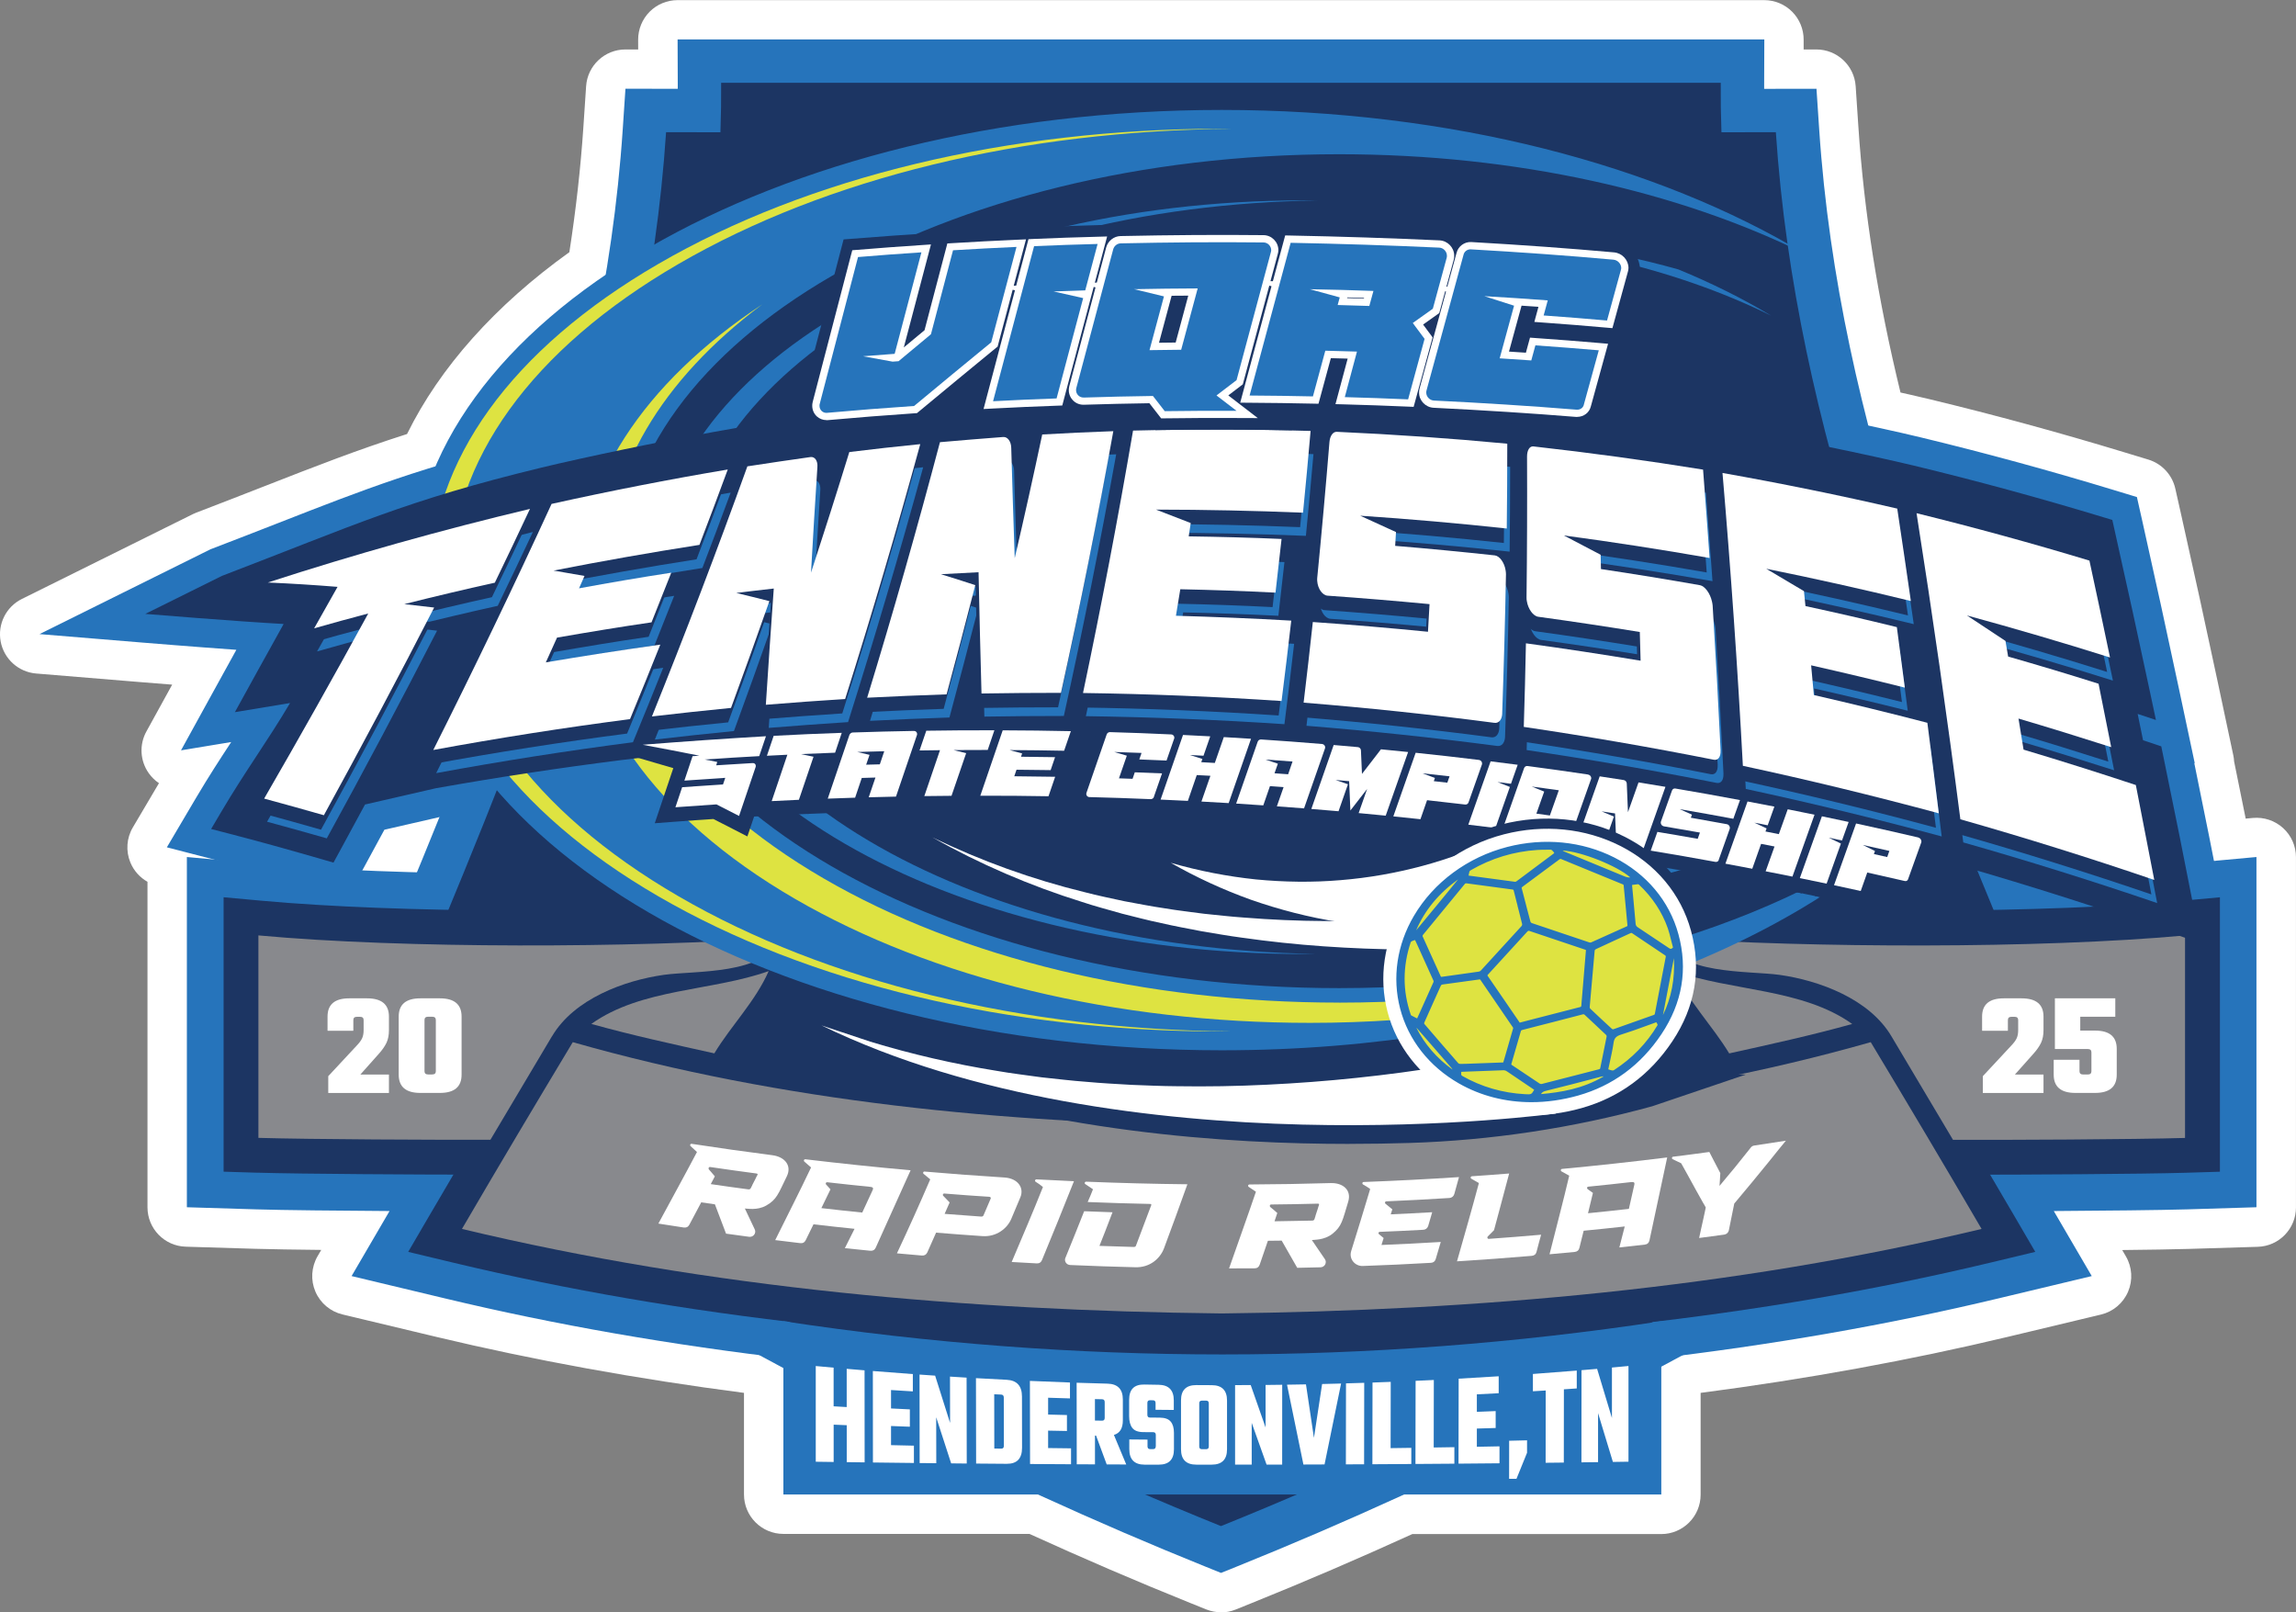 <?xml version="1.0" encoding="UTF-8"?>
<svg id="Layer_1" data-name="Layer 1" xmlns="http://www.w3.org/2000/svg" viewBox="0 0 575.86 404.32">
  <rect x="0" y="0" width="575.86" height="404.32" fill="#808080" stroke="none"/>
  <defs>
    <style>
      .cls-1 {
        fill: #dee341;
      }

      .cls-2 {
        fill: #010101;
      }

      .cls-3 {
        fill: #88898d;
      }

      .cls-4 {
        fill: #2674bb;
      }

      .cls-5 {
        fill: #fff;
      }

      .cls-6 {
        fill: #1c3563;
      }
    </style>
  </defs>
  <path class="cls-5" d="M306.22,404.32c-1.26,0-2.51-.24-3.7-.72l-4.07-1.64c-13.48-5.43-26.67-11.1-40.25-17.29h-61.72c-5.46,0-9.88-4.43-9.88-9.88v-25.49c-26.81-3.48-52.77-8.21-77.21-14.05l-23.5-5.62c-3.04-.73-5.56-2.85-6.79-5.73-1.23-2.88-1.02-6.16.55-8.87l.92-1.58c-6.46-.07-12.73-.16-16.61-.28l-17.39-.53c-5.34-.16-9.58-4.54-9.58-9.88v-81.63c-1.91-1.08-3.44-2.77-4.29-4.84-1.19-2.87-.96-6.13.62-8.8l6.55-11.09c-.98-.66-1.85-1.5-2.56-2.5-2.19-3.09-2.42-7.16-.59-10.47l6.46-11.74c-4.76-.37-8.07-.65-8.13-.65l-25.98-2.14c-4.42-.36-8.06-3.63-8.9-7.99-.83-4.36,1.34-8.74,5.32-10.71l42.9-21.28c.28-.14.56-.26.85-.37l.32-.12c6.04-2.31,11.54-4.46,16.39-6.36l.19-.07c12.99-5.08,23.52-9.2,35.95-13.16,8.2-16.68,22.15-32.31,40.71-45.6,1.66-10.69,2.84-21.24,3.52-31.43l.68-10.18c.34-5.19,4.66-9.23,9.86-9.23h3.2s-.01-2.44-.01-2.44c0-2.63,1.03-5.15,2.88-7.02,1.85-1.86,4.38-2.91,7-2.91h272.56c2.63,0,5.15,1.05,7,2.91,1.85,1.86,2.89,4.39,2.88,7.01v2.45s3.17,0,3.17,0h.02c5.2,0,9.52,4.04,9.86,9.23l.68,10.18c1.43,21.49,4.89,43.34,10.56,66.62.9.2,1.78.4,2.63.59,1.93.44,2.86.66,4.71,1.1,16.33,3.94,32.72,8.41,48.76,13.29l6.06,1.84c3.4,1.03,5.99,3.82,6.77,7.29l1.39,6.18c3.16,14.08,6.26,28.25,9.21,42.13l3.94,18.55c.11.51.18,1.02.2,1.53.96,4.66,1.93,9.47,2.91,14.36l1.82-.17c2.76-.25,5.51.67,7.57,2.54,2.05,1.87,3.22,4.52,3.22,7.3v87.83c0,5.34-4.24,9.72-9.58,9.88l-17.39.53c-3.87.12-10.15.21-16.61.28l.92,1.58c1.58,2.7,1.78,5.99.55,8.87s-3.75,5-6.79,5.73l-23.5,5.62c-24.35,5.82-50.21,10.54-76.92,14.02v25.53c0,5.46-4.43,9.88-9.88,9.88h-62.43c-13.59,6.19-26.78,11.86-40.25,17.29l-4.07,1.64c-1.19.48-2.44.72-3.7.72ZM206.36,364.9h53.99c1.42,0,2.82.31,4.12.9,14,6.41,27.54,12.24,41.38,17.83l.37.15.37-.15c13.84-5.58,27.37-11.41,41.38-17.83,1.29-.59,2.7-.9,4.12-.9h54.7v-22.2c0-3.65,2.01-7.01,5.24-8.72,1.73-.92,3.47-1.85,5.22-2.79,1.07-.58,2.24-.95,3.45-1.1,27.2-3.43,53.51-8.16,78.19-14.06l10.55-2.52-2.81-4.81c-1.78-3.05-1.8-6.81-.05-9.88,1.75-3.07,5-4.97,8.53-4.99,9.23-.06,25.82-.19,33.2-.41l7.81-.24v-67.41c-4.99.41-9.51-3-10.49-7.93-1.67-8.42-3.33-16.65-4.93-24.46-.1-.46-.16-.93-.18-1.39l-3.63-17.05c-2.94-13.8-6.02-27.9-9.16-41.91l-.13-.56-.56-.17c-15.68-4.77-31.7-9.13-47.62-12.98-1.76-.42-2.66-.63-4.51-1.05-2.77-.63-5.59-1.25-8.41-1.85-3.66-.79-6.56-3.58-7.49-7.2-6.86-26.69-10.98-51.59-12.61-76.11l-.06-.93h-3.85s-.01,0-.02,0c-2.62,0-5.14-1.04-6.99-2.9-1.86-1.86-2.9-4.38-2.89-7.01v-2.48s-252.7,0-252.7,0v2.49c.01,2.63-1.03,5.15-2.89,7.01-1.85,1.85-4.37,2.89-6.99,2.89h-3.87s-.06.93-.06.93c-.81,12.14-2.29,24.74-4.4,37.45-.44,2.67-1.96,5.04-4.2,6.56-18.82,12.77-32.35,27.9-39.14,43.74-1.15,2.68-3.42,4.71-6.2,5.56-13.63,4.16-24.73,8.5-38.78,13.99l-.19.07c-4.85,1.89-10.34,4.04-16.39,6.36l-10.62,5.27c4.08.32,9.01.69,13.82,1.04,3.36.24,6.37,2.18,7.98,5.14,1.61,2.96,1.6,6.54-.03,9.5-1.97,3.57-4,7.26-5.3,9.62,1.45.77,2.71,1.9,3.65,3.34,2.14,3.29,2.13,7.53-.02,10.81-2.92,4.45-5.58,8.54-8.54,13.56l-.7,1.19c4.42,1.64,7.11,6.22,6.29,10.96-.64,3.65-3.22,6.52-6.52,7.66v68.28l7.81.24c7.37.23,23.96.36,33.2.41,3.53.02,6.78,1.92,8.53,4.99,1.75,3.07,1.73,6.83-.05,9.88l-2.81,4.81,10.55,2.52c24.52,5.87,50.64,10.57,77.65,14,1.2.15,2.37.53,3.44,1.1,2.03,1.09,4.04,2.17,6.05,3.24,3.23,1.72,5.24,5.07,5.24,8.73v21.82ZM104.57,228.66c-.09,0-.18,0-.27,0-4.85-.13-9.51-.29-13.87-.48-3.41-.15-6.5-2.05-8.18-5.02-1.68-2.97-1.7-6.6-.06-9.6l.57-1.04c1.65-3.03,3.3-6.07,4.94-9.11,1.35-2.5,3.71-4.3,6.49-4.94l13.82-3.18c3.59-.83,7.34.42,9.73,3.22,2.39,2.8,3.03,6.7,1.64,10.12-1.76,4.36-3.62,8.91-5.68,13.91-1.53,3.71-5.14,6.12-9.14,6.12Z"/>
  <g>
    <g>
      <path class="cls-4" d="M306.22,394.44l-4.07-1.64c-54.18-21.85-109.13-49.79-178.17-90.58-22.47-12.99-39.3-38.51-28.19-62.28,27.29-65.54,55.48-133.3,60.4-207.51l.68-10.18,13.12.02c0-.46,0-.95,0-1.46l-.04-10.92h272.56l-.04,10.92c0,.51,0,1,0,1.47l13.12-.02.68,10.18c4.94,74.3,33.18,142.14,60.5,207.74,5.07,11.98,3.98,25.42-3.1,37.8-5.57,9.73-14.79,18.59-25.31,24.33-68.99,40.76-123.9,68.67-178.04,90.5l-4.07,1.64ZM177.09,44.05c-6.99,74.05-35.78,143.18-61.31,204.49l-.22.5c-6.32,13.25,8.52,28.11,19.35,34.37l.1.06c66.35,39.2,119.37,66.31,171.21,87.5,51.83-21.19,104.86-48.3,171.21-87.5l.36-.2c10.56-5.71,25.02-20.17,18.89-34.66-25.55-61.36-54.34-130.5-61.33-204.55l-14.11.02-.35-10.53c-.02-.67-.04-1.29-.06-1.89h-229.21c-.02.59-.04,1.22-.06,1.89l-.35,10.53-14.11-.02Z"/>
      <path class="cls-4" d="M297.09,347.46v-.28c-69.5-1.28-130.23-8.34-185.41-21.55l-23.5-5.62,9.52-16.31c-12.37-.08-26.76-.21-33.44-.42l-17.39-.53v-87.83l19.58,1.79c32.6,2.99,88.71,3.25,127.74.59l23.18-1.58,8.48-3.02-16.64,38.01c-.92,2.1-1.94,4.05-3.02,5.89,30.55,4.79,63.5,7.33,100.23,7.74h0c36.75-.41,69.69-2.95,100.22-7.74-1.08-1.84-2.1-3.79-3.02-5.89l-16.64-38.01,8.47,3.02,23.18,1.58c39.03,2.66,95.14,2.4,127.74-.59h0l19.57-1.79v87.83l-17.39.53c-6.68.2-21.07.34-33.44.42l9.52,16.31-23.5,5.62c-55.17,13.2-115.91,20.26-185.41,21.55v.27l-9.33-.14-9.34.14ZM116.58,307.88c56.01,13.34,118.06,20.22,189.66,21.03h.32c71.66-.81,133.7-7.69,189.72-21.03-1.66-2.84-3.34-5.72-5.06-8.64l-8.13-13.83,16.05-.04c14.64-.03,39.08-.2,48.45-.47v-49.81c-33.83,3.06-89.2,3.32-129.46.63l2.88,8.63h-.03c1.96,4.1,4.65,7.69,7.49,11.48.49.65.97,1.3,1.45,1.94l8.78,11.85-14.51,2.67c-35.53,6.55-73.97,9.97-117.5,10.46h-.45c-43.54-.48-81.99-3.9-117.53-10.46l-14.5-2.67,8.78-11.85c.47-.64.96-1.28,1.45-1.94,2.84-3.79,5.53-7.38,7.49-11.49h-.03s2.88-8.63,2.88-8.63c-40.26,2.69-95.63,2.43-129.46-.63v49.81c9.37.27,33.81.43,48.45.47l16.05.04-8.13,13.83c-1.72,2.92-3.41,5.8-5.06,8.64Z"/>
      <path class="cls-4" d="M561.49,247.61l-17.91-6.3c-17.8-6.26-35.98-12.07-54.03-17.27-2.01-.57-3.03-.86-5.08-1.43-18-4.93-36.37-9.39-54.58-13.24l-.61-.13c-17.94-3.66-36.22-6.84-54.32-9.44l-.59-.08c-16.34-2.23-32.95-4.05-49.35-5.43-2.05-.16-3.09-.24-5.18-.4-16.59-1.17-33.45-1.91-50.08-2.2-2.04-.03-3.08-.04-5.16-.06-7.37-.06-14.99-.01-23.29.15h-.17c-8.41.2-16.98.51-25.42.91-2.04.1-3.08.16-5.15.28-7.34.41-14.94.96-23.23,1.66h-.14c-8.4.76-16.93,1.62-25.34,2.57-2.03.24-3.07.36-5.14.61-15.16,1.92-30.62,4.26-45.93,6.97l-14.38,3.3c-1.65,3.06-3.31,6.11-4.97,9.16l-4.19,7.67-8.39-2.44c-8.6-2.5-16.13-4.58-23.01-6.36l-14-3.62,7.35-12.45c3.16-5.35,6.03-9.74,8.79-13.95l-12.59,2.08,7.2-13.09c.25-.45,3.54-6.43,6.68-12.12-10.98-.78-22.72-1.75-23.39-1.8l-25.98-2.14,42.9-21.28.32-.12c6.15-2.35,11.72-4.53,16.64-6.45,21.81-8.53,36.21-14.16,64.39-20.97,1.68-.4,2.5-.59,4.14-.97,14.91-3.4,30.04-6.43,45.02-9.03,1.9-.32,2.83-.48,4.68-.78,4.67-.77,9.4-1.49,14.07-2.16v-.04s6.9-.92,6.9-.92c8.12-1.09,15.56-1.97,22.76-2.72,1.85-.19,2.78-.29,4.65-.47,4.27-.42,8.59-.81,12.86-1.15v-.05s8.17-.56,8.17-.56c8.13-.56,15.6-.96,22.81-1.24,1.86-.07,2.79-.11,4.65-.17,16.45-.47,33.1-.47,49.51.01l11.01.32v.16c12.81.65,25.7,1.59,38.4,2.81l3.35.35c13.73,1.49,27.58,3.33,41.18,5.46,1.89.3,2.81.46,4.66.77,14.73,2.53,29.57,5.48,44.14,8.78,1.87.43,2.78.64,4.61,1.08,16.12,3.89,32.31,8.31,48.17,13.13l6.06,1.84,1.39,6.18c3.14,13.99,6.23,28.13,9.18,42.02l3.94,18.55-.12-.04c2.58,12.55,5.1,25.18,7.51,37.59h0s3.62,18.64,3.62,18.64ZM258.28,177.1c2.17,0,4.31,0,6.44.03,2.11.02,3.17.03,5.27.06,16.92.29,34.03,1.04,50.9,2.23,2.15.16,3.21.24,5.32.41,16.68,1.39,33.54,3.25,50.14,5.51l.69.1c18.37,2.65,36.93,5.87,55.17,9.59l.7.14c18.48,3.92,37.13,8.44,55.42,13.45,2.1.58,3.15.88,5.21,1.46,16.32,4.7,32.73,9.88,48.88,15.45-2.13-10.88-4.35-21.88-6.6-32.82-.2-.07-.4-.13-.6-.2l-3.97-1.33-.84-4.11c-.45-2.19-.89-4.38-1.35-6.57l-2.53-12.29,4.49,1.48c-2.39-11.15-4.86-22.42-7.37-33.61-14.95-4.5-30.18-8.63-45.31-12.29-1.76-.42-2.66-.63-4.46-1.04-14.29-3.24-28.88-6.14-43.34-8.62-1.78-.3-2.68-.45-4.51-.74-13.35-2.1-26.97-3.9-40.45-5.36l-3.26-.35c-14.76-1.42-29.86-2.46-44.78-3.08l-3.6-.14c-16.13-.47-32.5-.47-48.64-.01-1.8.06-2.71.09-4.54.16-6.26.24-12.72.58-19.65,1.03l-.74,3.4-7.76-2.74c-.07-.02-.16-.05-.32-.03-4.81.37-9.69.8-14.51,1.27-1.84.18-2.75.27-4.57.46-6.38.66-12.96,1.43-20.04,2.36l-1.08,3.48-7.02-2.33s-.14-.02-.28,0c-4.8.68-9.66,1.43-14.46,2.22-1.83.3-2.74.45-4.58.76-14.7,2.55-29.59,5.54-44.22,8.87-1.58.37-2.39.55-4.01.94-27.19,6.58-40.48,11.77-62.49,20.38-3.24,1.27-6.76,2.64-10.55,4.11,2.58.17,5,.33,7.09.44l11.78.65-5.9,10.22c-.53.92-2.57,4.59-4.94,8.89l14.47-2.39-7.95,13.4c-2.94,4.96-5.73,9.21-8.43,13.32-2.07,3.15-4.19,6.38-6.42,9.99,4.93,1.31,10.19,2.78,15.92,4.42,1.71-3.13,3.4-6.27,5.09-9.42l1.56-2.9,21.33-4.89c15.6-2.77,31.36-5.16,46.85-7.12,2.13-.26,3.18-.39,5.28-.63,8.55-.97,17.2-1.84,25.74-2.6l.18-.02c8.43-.71,16.16-1.26,23.64-1.69,2.11-.12,3.16-.18,5.26-.28,8.58-.41,17.26-.72,25.82-.92h.2c6.05-.12,11.75-.18,17.26-.18Z"/>
      <path class="cls-6" d="M431.76,33.17c-.17-4.95-.2-7.43-.18-12.41h-250.71c.02,4.98-.02,7.46-.18,12.41-5.45,0-8.17-.01-13.63-.02-4.96,74.7-32.83,142.82-61.31,211.21-9.27,19.45,8.05,39.42,23.73,48.47,57.04,33.71,115.23,65.07,176.75,89.88,61.52-24.81,119.71-56.17,176.75-89.88,16.68-9.02,32.03-28.86,23.73-48.47-28.48-68.39-56.35-136.5-61.31-211.21-5.46.01-8.18.01-13.63.02Z"/>
      <g>
        <g>
          <g>
            <path class="cls-6" d="M429.47,274.04l-3.24-5.36c-1.47-2.42-3.25-4.81-5.14-7.33-3.24-4.33-6.6-8.8-9.02-14.32l-8.1-18.51,19.03,6.78c4.73,1.68,10.11,2.67,15.8,3.72,10.52,1.93,21.41,3.93,30.82,10.65l14.88,10.61-17.6,4.91c-9.84,2.75-19.87,4.96-29.57,7.11l-7.85,1.74Z"/>
            <path class="cls-6" d="M495.22,294.58c-1.81,0-3.62,0-5.43-.01l-4.96-.02-2.52-4.27c-2.49-4.23-5.02-8.46-7.54-12.68-2.65-4.43-5.29-8.86-7.88-13.26-3.86-6.55-14.13-10.13-21.76-11.21-1.25-.18-3.14-.3-5.14-.43-10.55-.68-26.49-1.71-30.83-14.72l-4.12-12.36,13,.88c39.41,2.68,95.48,2.48,129.21-.61l9.53-.87v68.82l-8.47.26c-10.64.33-42.1.49-53.09.49ZM494.82,277.11c8.03-.01,16.07-.08,23.96-.26v-32.77c-14.79,1.11-29.94,1.7-45.59,1.75,3.37,2.54,6.43,5.71,8.75,9.63,2.58,4.37,5.2,8.76,7.83,13.17,1.69,2.82,3.37,5.65,5.05,8.48Z"/>
            <path class="cls-6" d="M504.54,303.79c-8.36-14.32-17.47-29.67-27.86-46.94l-3.45-5.73-6.43,1.83c-46.26,13.18-98.68,19.92-160.28,20.61-.08,0-.16,0-.23,0v17.47c.14,0,.28,0,.43,0,60.34-.67,112.25-7.05,158.41-19.49,6.58,10.96,12.63,21.14,18.31,30.8-52.55,11.56-110.57,17.56-176.92,18.3-.08,0-.15,0-.23,0v17.47c.14,0,.28,0,.43,0,72.55-.82,135.46-7.83,192.31-21.43l11.44-2.74-5.93-10.16Z"/>
          </g>
          <g>
            <path class="cls-6" d="M183.38,274.04l3.24-5.36c1.47-2.42,3.25-4.81,5.14-7.33,3.24-4.33,6.6-8.8,9.02-14.32l8.1-18.51-19.03,6.78c-4.73,1.68-10.11,2.67-15.8,3.72-10.52,1.93-21.41,3.93-30.82,10.65l-14.88,10.61,17.6,4.91c9.84,2.75,19.87,4.96,29.57,7.11l7.85,1.74Z"/>
            <path class="cls-6" d="M64.55,294.09l-8.47-.26v-68.82l9.53.87c33.73,3.09,89.8,3.29,129.21.61l13-.88-4.12,12.36c-4.34,13.01-20.28,14.04-30.83,14.72-2,.13-3.89.25-5.14.43-7.62,1.08-17.9,4.66-21.76,11.21-2.59,4.4-5.23,8.82-7.88,13.26-2.52,4.22-5.05,8.45-7.54,12.68l-2.52,4.27-4.96.02c-1.81,0-3.62.01-5.43.01-10.99,0-42.44-.16-53.09-.49ZM123.09,268.63c2.63-4.4,5.25-8.8,7.83-13.17,2.31-3.93,5.38-7.09,8.75-9.63-15.65-.06-30.81-.64-45.59-1.75v32.77c7.89.17,15.93.25,23.96.26,1.68-2.83,3.37-5.65,5.05-8.48Z"/>
            <path class="cls-6" d="M108.31,303.79c8.36-14.32,17.47-29.67,27.86-46.94l3.45-5.73,6.43,1.83c46.26,13.18,98.68,19.92,160.28,20.61.08,0,.15,0,.23,0v17.47c-.14,0-.28,0-.43,0-60.34-.67-112.25-7.05-158.41-19.49-6.58,10.96-12.63,21.14-18.31,30.8,52.55,11.56,110.57,17.56,176.92,18.3.08,0,.15,0,.23,0v17.47c-.14,0-.28,0-.43,0-72.55-.82-135.46-7.83-192.31-21.43l-11.44-2.74,5.93-10.16Z"/>
          </g>
        </g>
        <g>
          <path class="cls-3" d="M420.07,243.54c3.33,7.6,9.36,13.57,13.63,20.63,10.32-2.28,20.66-4.54,30.85-7.38-12.58-8.97-30.22-8.17-44.48-13.25Z"/>
          <path class="cls-3" d="M548.04,234.59c-36.7,3.36-93.85,3.13-130.6.63,3.11,9.33,21.14,8.17,28.91,9.26,9.9,1.4,22.5,6,28.06,15.43,5.06,8.59,10.31,17.27,15.42,25.93,12.57.06,45.64-.09,58.2-.47,0-16.92,0-33.85,0-50.77Z"/>
          <path class="cls-3" d="M306.63,282.29c-.07,0-.13,0-.2,0-.07,0-.13,0-.2,0-54.26-.6-109.89-5.93-162.57-20.94-9.36,15.56-18.65,31.16-27.8,46.84,62.36,14.92,126.65,20.47,190.37,21.19.02,0,.04,0,.07,0h0s.09,0,.13,0c.04,0,.09,0,.13,0h0s.04,0,.07,0c63.72-.72,128.02-6.27,190.37-21.19-9.15-15.68-18.44-31.28-27.8-46.84-52.68,15.01-108.31,20.34-162.57,20.94Z"/>
          <path class="cls-3" d="M179.16,264.16c4.27-7.06,10.3-13.03,13.63-20.63-14.26,5.08-31.89,4.27-44.48,13.25,10.19,2.84,20.53,5.09,30.85,7.38Z"/>
          <path class="cls-3" d="M138.44,259.9c5.55-9.43,18.16-14.03,28.06-15.43,7.77-1.1,25.8.07,28.91-9.26-36.75,2.5-93.9,2.74-130.6-.63,0,16.92,0,33.85,0,50.77,12.57.38,45.63.53,58.2.47,5.11-8.66,10.36-17.34,15.42-25.93Z"/>
        </g>
      </g>
      <g>
        <path class="cls-6" d="M338.47,286.87c-3.85,0-7.84-.05-11.96-.15-33.81-.85-82.51-5.93-122.52-25.35l3.55-8.71,12.13,4.04c10.16,3.09,20.63,5.51,31.1,7.18h.09c2.51.47,5.02.8,7.68,1.15,1.1.15,2.19.29,3.29.45,1.02.11,2.03.22,3.05.33,2.75.3,5.35.59,7.99.78h.1c2.97.29,6.04.46,9.01.63l2.08.12,2.41.09c2.87.11,5.83.23,8.71.24,7.46.12,14.97,0,22.36-.37,7.44-.36,14.93-.93,22.27-1.7,7.36-.77,14.79-1.77,22.09-2.96,3.62-.59,7.29-1.25,10.92-1.96,1.73-.34,3.55-.71,5.4-1.11,1.95-.42,3.69-.82,5.2-1.2l4.68-1.18,2.38,10.46,3.65-.12,43.7,1.96-23.44,7.94c-19.88,5.46-40.33,8.56-60.93,9.2-4.68.14-9.69.23-14.98.23ZM315.98,276.82c29.81,1.47,54.88-.35,66.56-1.49l-1.52-6.71c-.27.06-.54.12-.81.18-1.91.42-3.79.8-5.58,1.15-3.72.73-7.5,1.41-11.22,2.01-7.47,1.22-15.08,2.24-22.62,3.03-7.52.79-15.19,1.37-22.8,1.74-.67.03-1.34.06-2.01.09Z"/>
        <path class="cls-6" d="M354.76,242.83c-.73,0-1.45,0-2.17,0-6.95-.05-13.99-.32-20.93-.81-6.95-.48-13.97-1.22-20.84-2.2-2.75-.36-5.55-.83-8.25-1.29l-3.61-.64c-2.86-.54-5.81-1.11-8.74-1.78-2.5-.52-4.97-1.14-7.35-1.74-.92-.23-1.84-.47-2.76-.69l-.18-.05c-.93-.27-1.86-.53-2.8-.79-2.35-.66-4.79-1.34-7.2-2.15-13.34-4.16-26.27-9.73-38.41-16.58l4.37-8.35c11.91,5.77,24.46,10.28,37.3,13.42l.1.02c2.21.59,4.43,1.06,6.79,1.57.94.2,1.88.4,2.82.61.93.17,1.85.34,2.78.51,2.39.45,4.65.87,6.94,1.2l.11.02c2.74.46,5.59.82,8.34,1.17l1.46.19,2.03.21c2.69.29,5.24.56,7.82.73,6.62.53,13.3.82,19.91.86,6.63.05,13.32-.1,19.9-.47,6.58-.36,13.23-.95,19.78-1.73,3.27-.39,6.56-.84,9.78-1.35,1.54-.24,3.16-.51,4.83-.81,1.72-.3,3.31-.61,4.63-.9l4.73-1.03,3.73,19.53-4.84.74c-2.11.32-3.94.54-5.45.72-1.8.21-3.58.39-5.29.55-3.47.33-7.01.59-10.51.79-6.23.36-12.54.54-18.79.54ZM388.45,231.15c-.08.01-.16.03-.23.04-1.73.31-3.43.59-5.04.84-.5.08-1,.16-1.5.23.51-.04,1.02-.09,1.52-.14,1.65-.15,3.35-.33,5.08-.53.08,0,.17-.02.25-.03l-.08-.42Z"/>
      </g>
      <path class="cls-4" d="M335.86,247.8c-99.52,0-180.19-46.81-180.19-104.56s80.67-104.56,180.19-104.56c44.58,0,85.37,9.4,116.83,24.96-36.96-22.24-88.82-36.07-146.27-36.07-112.22,0-203.19,52.79-203.19,117.91s90.97,117.91,203.19,117.91c76.53,0,143.17-24.56,177.82-60.83-32.51,27.33-86.84,45.24-148.39,45.24Z"/>
      <path class="cls-1" d="M335.86,251.43c-48.76,0-94.66-11.05-129.23-31.11-35.2-20.42-54.58-47.8-54.58-77.07,0-24.66,13.75-47.96,39.12-66.91-29.99,19.78-46.38,45.07-46.38,71.99,0,29.28,19.38,56.65,54.58,77.07,34.58,20.06,80.47,31.11,129.23,31.11,14.35,0,28.48-.99,42.16-2.88,17.05-3.34,33.22-7.99,48.06-13.8-25.37,7.52-53.72,11.61-82.96,11.61Z"/>
      <path class="cls-1" d="M170.19,224.77c-36.86-21.39-57.17-49.55-57.17-79.29s20.3-57.9,57.17-79.29c37.11-21.54,86.37-33.53,138.94-33.88-.9,0-1.8-.02-2.71-.02-53.46,0-103.64,12.04-141.31,33.9-36.86,21.39-57.17,49.55-57.17,79.29s20.3,57.9,57.17,79.29c37.67,21.86,87.86,33.9,141.31,33.9.78,0,1.55-.01,2.33-.02-52.42-.41-101.54-12.39-138.56-33.88Z"/>
      <g>
        <path class="cls-4" d="M357.85,226.76c32.98,0,63.37-6.42,87.68-17.22,9.29-5.72,17.38-12.11,24-19.03-25.45,21.4-67.61,35.59-115.55,36.23,1.29.02,2.58.03,3.88.03Z"/>
        <path class="cls-4" d="M171.42,144.75c0-51.48,70.93-93.34,159.18-94.47-1.19-.01-2.38-.03-3.58-.03-89.94,0-162.85,42.31-162.85,94.5s72.91,94.5,162.85,94.5c1.03,0,2.05-.02,3.07-.03-88-1.29-158.66-43.09-158.66-94.47Z"/>
        <path class="cls-4" d="M354.19,59.19c34.33.49,65.68,7.93,90.05,19.98-7.1-4.27-14.9-8.16-23.28-11.6-19.07-5.39-40.47-8.41-63.1-8.41-1.23,0-2.45,0-3.67.03Z"/>
      </g>
      <g>
        <path class="cls-6" d="M550.74,230.35c-2.64-13.6-5.42-27.44-8.25-41.14l-.42-2.04-1.97-.67c-1.05-.35-1.8-.61-2.6-.87-.45-2.2-.9-4.39-1.35-6.59l4.58,1.52-1.31-6.18c-2.94-13.84-6.03-27.95-9.17-41.93l-.46-2.06-2.02-.61c-15.73-4.78-31.78-9.16-47.74-13.01-1.81-.43-2.71-.64-4.54-1.06-14.44-3.27-29.15-6.2-43.74-8.71-1.83-.31-2.74-.46-4.58-.75-13.5-2.12-27.22-3.94-40.82-5.42l-3.28-.35c-14.97-1.44-30.17-2.48-45.24-3.12v-.04s-3.69-.11-3.69-.11c-16.27-.47-32.77-.48-49.06-.01-1.85.06-2.77.09-4.62.17-7.14.27-14.53.67-22.59,1.23l-2.72.19-.15.69c-1.04-.37-2.15-.52-3.3-.43-4.86.37-9.79.81-14.66,1.29-1.85.18-2.77.27-4.61.46-7.13.73-14.5,1.61-22.55,2.69l-2.29.31-.26.84c-1.11-.37-2.33-.48-3.6-.3-4.85.69-9.76,1.44-14.61,2.24-1.84.3-2.76.45-4.61.77-14.85,2.58-29.86,5.59-44.62,8.95-1.62.38-2.44.57-4.07.96-34.05,8.24-47.05,14.48-80.14,27.15l-19.24,9.54s22.68,1.87,34.7,2.53c-1.41,2.45-12.23,22.11-12.23,22.11l13.84-2.29c-5.89,9.93-11.02,16.73-17.35,27.44l-2.45,4.15,4.67,1.21c6.95,1.8,14.55,3.9,23.22,6.41l2.8.81,1.4-2.56c2.18-3.99,4.35-8,6.51-12.01l17.76-4.08c15.43-2.74,31.03-5.11,46.49-7.06,2.09-.26,3.13-.38,5.21-.62,8.46-.96,17.05-1.82,25.54-2.58h.15c8.37-.72,16.03-1.27,23.43-1.68,2.09-.12,3.14-.18,5.22-.28,8.5-.4,17.12-.71,25.63-.92h.17c8.4-.17,16.08-.21,23.49-.15,2.1.02,3.15.03,5.23.06,16.76.29,33.75,1.04,50.49,2.22,2.1.16,3.16.24,5.25.4,16.53,1.38,33.27,3.22,49.74,5.47.06,0,.11.02.17.02l.46.07c18.24,2.63,36.66,5.83,54.76,9.52.05.01.11.02.17.03l.48.1c18.35,3.89,36.86,8.38,55.01,13.35,2.06.57,3.09.86,5.15,1.44,18.18,5.23,36.5,11.08,54.43,17.39l5.97,2.1-1.21-6.21Z"/>
        <g>
          <path class="cls-4" d="M124.84,151.93c-7.59,1.67-15.16,3.47-22.71,5.37,2.97.32,4.47.49,7.49.86-8.99,17.52-18.21,34.87-27.66,52.08-4.99-1.43-9.98-2.82-14.98-4.17,8.88-15.35,17.58-30.82,26.11-46.43-4.53,1.19-9.05,2.43-13.57,3.72,2.36-4.16,3.54-6.24,5.87-10.4-5.82-.47,26.14-14.28,48.26-19.55-2.9,6.19-5.84,12.37-8.82,18.52Z"/>
          <path class="cls-4" d="M158.75,186.14c-16.51,2.14-32.95,4.72-49.35,7.74,10.23-20.36,20.12-40.93,29.67-61.71,14.68-3.26,29.4-6.14,44.19-8.63-2.33,6.32-4.69,12.62-7.1,18.9-12.23,1.91-24.42,4.06-36.59,6.45,3.08.51,4.63.78,7.76,1.34-.55,1.25-.82,1.87-1.37,3.11,7.69-1.41,15.4-2.73,23.13-3.92-1.96,4.98-2.95,7.47-4.95,12.45-7.91,1.15-15.81,2.46-23.7,3.83-1.12,2.48-1.68,3.73-2.81,6.21,9.55-1.62,19.12-3.11,28.71-4.45-2.49,6.24-5.02,12.46-7.59,18.67Z"/>
          <path class="cls-4" d="M212.7,181.09c-6.63.43-13.26.91-19.89,1.45.63-9.72,1.29-19.44,1.99-29.15-3.76.42-5.64.65-9.4,1.11,3.3.79,4.96,1.2,8.3,2.05-3.15,8.95-6.35,17.88-9.62,26.78-6.62.65-13.23,1.37-19.84,2.14,8.36-20.73,16.34-41.62,23.94-62.72,5.27-.81,10.54-1.59,15.82-2.33,1.1-.15,1.87.94,1.74,2.52-.57,8.82-1.11,17.64-1.6,26.47,3.28-10.05,6.49-20.13,9.61-30.25,5.93-.73,11.86-1.39,17.79-1.98-5.88,21.46-12.16,42.76-18.84,63.92Z"/>
          <path class="cls-4" d="M266.82,179.55c-6.65,0-13.29.05-19.93.16-.28-10.14-.53-20.27-.74-30.41-3.77.18-5.66.28-9.43.5,3.43,1.07,5.15,1.61,8.61,2.74-2.34,9.15-4.74,18.28-7.2,27.39-6.64.22-13.28.5-19.92.84,6.49-21.22,12.58-42.57,18.26-64.08,5.29-.47,10.58-.9,15.87-1.3,1.1-.08,1.99,1.12,2.01,2.76.26,9.21.55,18.41.87,27.62,2.41-10.31,4.7-20.65,6.9-31.01,5.94-.35,11.88-.62,17.83-.83-3.96,21.99-8.33,43.85-13.13,65.62Z"/>
          <path class="cls-4" d="M322.16,181.61c-16.59-1.11-33.19-1.78-49.81-2.01,4.6-21.84,8.78-43.77,12.55-65.81,14.85-.36,29.68-.33,44.53.09-.59,6.84-1.23,13.67-1.9,20.5-12.29-.5-24.56-.76-36.86-.77,3.46,1.32,5.2,1.99,8.7,3.37-.2,1.34-.3,2.01-.51,3.34,7.77.11,15.53.31,23.29.65-.59,5.39-.89,8.08-1.52,13.46-7.95-.41-15.91-.68-23.88-.85-.43,2.66-.65,3.99-1.09,6.65,9.65.27,19.28.67,28.92,1.22-.77,6.73-1.58,13.44-2.43,20.16Z"/>
          <path class="cls-4" d="M377.49,184.77c-.07,1.53-.86,2.45-1.97,2.3-15.92-2.09-31.85-3.77-47.84-5.06.81-6.73,1.58-13.47,2.31-20.22,9.64.67,19.26,1.49,28.88,2.44.16-2.77.24-4.15.39-6.93-8.52-.81-17.04-1.52-25.58-2.12-1.29-.09-2.43-1.75-2.58-3.59-.02-.25-.05-.59-.01-.84,1.12-11.36,2.14-22.73,3.07-34.12.13-1.51.87-2.57,1.82-2.54,14.28.64,28.53,1.63,42.78,2.98,0,7.09-.05,14.18-.13,21.27-12.24-1.32-24.48-2.39-36.76-3.21,3.57,1.61,5.37,2.43,8.98,4.1-.08,1.38-.13,2.08-.21,3.46,8.34.69,16.66,1.49,24.98,2.39,1.21.13,2.43,1.83,2.72,3.76.05.35.09.61.09.96-.22,11.66-.54,23.31-.95,34.97Z"/>
          <path class="cls-4" d="M432.26,194.06c.06,1.59-.64,2.5-1.74,2.27-15.82-3.14-31.69-5.88-47.62-8.23.22-6.99.4-13.97.54-20.96,9.6,1.31,19.18,2.77,28.76,4.36-.07-2.88-.11-4.32-.2-7.2-8.48-1.38-16.96-2.65-25.47-3.82-1.29-.17-2.56-1.98-2.86-3.91-.04-.26-.1-.62-.08-.87.14-11.8.18-23.6.13-35.41,0-1.57.64-2.63,1.59-2.53,14.23,1.59,28.4,3.53,42.56,5.82.57,7.39,1.12,14.77,1.64,22.16-12.16-2.13-24.34-4.01-36.56-5.65,3.68,1.91,5.52,2.88,9.23,4.84.03,1.44.05,2.16.08,3.59,8.3,1.24,16.58,2.59,24.85,4.05,1.2.22,2.55,2.05,2.99,4.08.08.37.14.65.17,1,.75,12.13,1.42,24.26,2,36.4Z"/>
          <path class="cls-4" d="M486.98,209.76c-16.3-4.4-32.66-8.37-49.12-11.91-1.31-24.52-3.02-48.99-5.11-73.44,14.68,2.6,29.28,5.57,43.83,8.94,1.16,7.72,2.3,15.44,3.41,23.17-12.05-2.94-24.14-5.64-36.27-8.09,3.77,2.21,5.66,3.33,9.46,5.61.15,1.5.23,2.25.38,3.75,7.66,1.65,15.3,3.4,22.92,5.28.68,5.05,1.35,10.11,2,15.17-7.82-1.96-15.65-3.82-23.5-5.59.28,2.98.41,4.47.68,7.45,9.52,2.18,19,4.5,28.47,6.96.98,7.56,1.94,15.13,2.87,22.71Z"/>
          <path class="cls-4" d="M541.04,226.47c-16.11-5.5-32.31-10.57-48.63-15.21-3.3-25.66-6.97-51.24-10.99-76.76,14.54,3.58,28.99,7.54,43.36,11.89,1.76,8.09,3.47,16.19,5.16,24.29-11.91-3.76-23.86-7.26-35.89-10.54,3.85,2.52,5.78,3.8,9.67,6.39.27,1.57.4,2.35.67,3.92,7.58,2.17,15.15,4.43,22.68,6.82,1.07,5.3,2.13,10.6,3.17,15.9-7.73-2.48-15.48-4.87-23.25-7.17.51,3.12.77,4.68,1.27,7.79,9.42,2.82,18.81,5.78,28.16,8.88,1.56,7.92,3.1,15.85,4.62,23.79Z"/>
        </g>
        <g>
          <path class="cls-6" d="M123.39,149.76c-7.59,1.67-15.16,3.47-22.71,5.37,2.97.32,4.47.49,7.49.86-8.99,17.52-18.21,34.87-27.66,52.08-4.99-1.43-9.98-2.82-14.98-4.17,8.88-15.35,17.58-30.82,26.11-46.43-4.53,1.19-9.05,2.43-13.57,3.72,2.36-4.16,3.54-6.24,5.87-10.4-5.82-.47-11.65-.84-17.49-1.09,21.73-7.05,43.63-13.2,65.75-18.46-2.9,6.19-5.84,12.37-8.82,18.52Z"/>
          <path class="cls-6" d="M157.29,183.96c-16.51,2.14-32.95,4.72-49.35,7.74,10.23-20.36,20.12-40.93,29.67-61.71,14.68-3.26,29.4-6.14,44.19-8.63-2.33,6.32-4.69,12.62-7.1,18.9-12.23,1.91-24.42,4.06-36.59,6.45,3.08.51,4.63.78,7.76,1.34-.55,1.25-.82,1.87-1.37,3.11,7.69-1.41,15.4-2.73,23.13-3.92-1.96,4.98-2.95,7.47-4.95,12.45-7.91,1.15-15.81,2.46-23.7,3.83-1.12,2.48-1.68,3.73-2.81,6.21,9.55-1.62,19.12-3.11,28.71-4.45-2.49,6.24-5.02,12.46-7.59,18.67Z"/>
          <path class="cls-6" d="M211.25,178.91c-6.63.43-13.26.91-19.89,1.45.63-9.72,1.29-19.44,1.99-29.15-3.76.42-5.64.65-9.4,1.11,3.3.79,4.96,1.2,8.3,2.05-3.15,8.95-6.35,17.88-9.62,26.78-6.62.65-13.23,1.37-19.84,2.14,8.36-20.73,16.34-41.62,23.94-62.72,5.27-.81,10.54-1.59,15.82-2.33,1.1-.15,1.87.94,1.74,2.52-.57,8.82-1.11,17.64-1.6,26.47,3.28-10.05,6.49-20.13,9.61-30.25,5.93-.73,11.86-1.39,17.79-1.98-5.88,21.46-12.16,42.76-18.84,63.92Z"/>
          <path class="cls-6" d="M265.37,177.38c-6.65,0-13.29.05-19.93.16-.28-10.14-.53-20.27-.74-30.41-3.77.18-5.66.28-9.43.5,3.43,1.07,5.15,1.61,8.61,2.74-2.34,9.15-4.74,18.28-7.2,27.39-6.64.22-13.28.5-19.92.84,6.49-21.22,12.58-42.57,18.26-64.08,5.29-.47,10.58-.9,15.87-1.3,1.1-.08,1.99,1.12,2.01,2.76.26,9.21.55,18.41.87,27.62,2.41-10.31,4.7-20.65,6.9-31.01,5.94-.35,11.88-.62,17.83-.83-3.96,21.99-8.33,43.85-13.13,65.62Z"/>
          <path class="cls-6" d="M320.71,179.43c-16.59-1.11-33.19-1.78-49.81-2.01,4.6-21.84,8.78-43.77,12.55-65.81,14.85-.36,29.68-.33,44.53.09-.59,6.84-1.23,13.67-1.9,20.5-12.29-.5-24.56-.76-36.86-.77,3.46,1.32,5.2,1.99,8.7,3.37-.2,1.34-.3,2.01-.51,3.34,7.77.11,15.53.31,23.29.65-.59,5.39-.89,8.08-1.52,13.46-7.95-.41-15.91-.68-23.88-.85-.43,2.66-.65,3.99-1.09,6.65,9.65.27,19.28.67,28.92,1.22-.77,6.73-1.58,13.44-2.43,20.16Z"/>
          <path class="cls-6" d="M376.04,182.6c-.07,1.53-.86,2.45-1.97,2.3-15.92-2.09-31.85-3.77-47.84-5.06.81-6.73,1.58-13.47,2.31-20.22,9.64.67,19.26,1.49,28.88,2.44.16-2.77.24-4.15.39-6.93-8.52-.81-17.04-1.52-25.58-2.12-1.29-.09-2.43-1.75-2.58-3.59-.02-.25-.05-.59-.01-.84,1.12-11.36,2.14-22.73,3.07-34.12.13-1.51.87-2.57,1.82-2.54,14.28.64,28.53,1.63,42.78,2.98,0,7.09-.05,14.18-.13,21.27-12.24-1.32-24.48-2.39-36.76-3.21,3.57,1.61,5.37,2.43,8.98,4.1-.08,1.38-.13,2.08-.21,3.46,8.34.69,16.66,1.49,24.98,2.39,1.21.13,2.43,1.83,2.72,3.76.05.35.09.61.09.96-.22,11.66-.54,23.31-.95,34.97Z"/>
          <path class="cls-6" d="M430.81,191.88c.06,1.59-.64,2.5-1.74,2.27-15.82-3.14-31.69-5.88-47.62-8.23.22-6.99.4-13.97.54-20.96,9.6,1.31,19.18,2.77,28.76,4.36-.07-2.88-.11-4.32-.2-7.2-8.48-1.38-16.96-2.65-25.47-3.82-1.29-.17-2.56-1.98-2.86-3.91-.04-.26-.1-.62-.08-.87.14-11.8.18-23.6.13-35.41,0-1.57.64-2.63,1.59-2.53,14.23,1.59,28.4,3.53,42.56,5.82.57,7.39,1.12,14.77,1.64,22.16-12.16-2.13-24.34-4.01-36.56-5.65,3.68,1.91,5.52,2.88,9.23,4.84.03,1.44.05,2.16.08,3.59,8.3,1.24,16.58,2.59,24.85,4.05,1.2.22,2.55,2.05,2.99,4.08.08.37.14.65.17,1,.75,12.13,1.42,24.26,2,36.4Z"/>
          <path class="cls-6" d="M485.53,207.58c-16.3-4.4-32.66-8.37-49.12-11.91-1.31-24.52-3.02-48.99-5.11-73.44,14.68,2.6,29.28,5.57,43.83,8.94,1.16,7.72,2.3,15.44,3.41,23.17-12.05-2.94-24.14-5.64-36.27-8.09,3.77,2.21,5.66,3.33,9.46,5.61.15,1.5.23,2.25.38,3.75,7.66,1.65,15.3,3.4,22.92,5.28.68,5.05,1.35,10.11,2,15.17-7.82-1.96-15.65-3.82-23.5-5.59.28,2.98.41,4.47.68,7.45,9.52,2.18,19,4.5,28.47,6.96.98,7.56,1.94,15.13,2.87,22.71Z"/>
          <path class="cls-6" d="M539.59,224.3c-16.11-5.5-32.31-10.57-48.63-15.21-3.3-25.66-6.97-51.24-10.99-76.76,14.54,3.58,28.99,7.54,43.36,11.89,1.76,8.09,3.47,16.19,5.16,24.29-11.91-3.76-23.86-7.26-35.89-10.54,3.85,2.52,5.78,3.8,9.67,6.39.27,1.57.4,2.35.67,3.92,7.58,2.17,15.15,4.43,22.68,6.82,1.07,5.3,2.13,10.6,3.17,15.9-7.73-2.48-15.48-4.87-23.25-7.17.51,3.12.77,4.68,1.27,7.79,9.42,2.82,18.81,5.78,28.16,8.88,1.56,7.92,3.1,15.85,4.62,23.79Z"/>
        </g>
        <g>
          <path class="cls-5" d="M124.11,146.13c-7.59,1.67-15.16,3.47-22.71,5.37,2.97.32,4.47.49,7.49.86-8.99,17.52-18.21,34.87-27.66,52.08-4.99-1.43-9.98-2.82-14.98-4.17,8.88-15.35,17.58-30.82,26.11-46.42-4.53,1.19-9.05,2.43-13.57,3.72,2.36-4.16,3.54-6.24,5.87-10.4-5.82-.47-11.65-.84-17.49-1.09,21.73-7.05,43.63-13.2,65.75-18.46-2.9,6.19-5.84,12.37-8.82,18.52Z"/>
          <path class="cls-5" d="M158.02,180.34c-16.51,2.14-32.95,4.72-49.35,7.74,10.23-20.36,20.12-40.93,29.67-61.71,14.68-3.26,29.4-6.14,44.19-8.63-2.33,6.32-4.69,12.62-7.1,18.9-12.23,1.91-24.42,4.06-36.59,6.45,3.08.51,4.63.78,7.76,1.34-.55,1.25-.82,1.87-1.37,3.11,7.69-1.41,15.4-2.73,23.13-3.92-1.96,4.98-2.95,7.47-4.95,12.45-7.91,1.15-15.81,2.46-23.7,3.83-1.12,2.48-1.68,3.73-2.81,6.21,9.55-1.62,19.12-3.11,28.71-4.45-2.49,6.24-5.02,12.46-7.59,18.67Z"/>
          <path class="cls-5" d="M211.97,175.29c-6.63.43-13.26.91-19.89,1.45.63-9.72,1.29-19.44,1.99-29.15-3.76.42-5.64.65-9.4,1.11,3.3.79,4.96,1.2,8.3,2.05-3.15,8.95-6.35,17.88-9.62,26.78-6.62.65-13.23,1.37-19.84,2.14,8.36-20.73,16.34-41.62,23.94-62.72,5.27-.81,10.54-1.59,15.82-2.33,1.1-.15,1.87.94,1.74,2.52-.57,8.82-1.11,17.64-1.6,26.47,3.28-10.05,6.49-20.13,9.61-30.25,5.93-.73,11.86-1.39,17.79-1.98-5.88,21.46-12.16,42.76-18.84,63.92Z"/>
          <path class="cls-5" d="M266.1,173.75c-6.65,0-13.29.05-19.93.16-.28-10.14-.53-20.27-.74-30.41-3.77.18-5.66.28-9.43.5,3.43,1.07,5.15,1.61,8.61,2.74-2.34,9.15-4.74,18.28-7.2,27.39-6.64.22-13.28.5-19.92.84,6.49-21.22,12.58-42.57,18.26-64.08,5.29-.47,10.58-.9,15.87-1.3,1.1-.08,1.99,1.12,2.01,2.76.26,9.21.55,18.41.87,27.62,2.41-10.31,4.7-20.65,6.9-31.01,5.94-.35,11.88-.62,17.83-.83-3.96,21.99-8.33,43.85-13.13,65.62Z"/>
          <path class="cls-5" d="M321.44,175.8c-16.59-1.11-33.19-1.78-49.81-2.01,4.6-21.84,8.78-43.77,12.55-65.81,14.85-.36,29.68-.33,44.53.09-.59,6.84-1.23,13.67-1.9,20.5-12.29-.5-24.56-.76-36.86-.77,3.46,1.32,5.2,1.99,8.7,3.37-.2,1.34-.3,2.01-.51,3.34,7.77.11,15.53.31,23.29.65-.59,5.39-.89,8.08-1.52,13.46-7.95-.41-15.91-.68-23.88-.85-.43,2.66-.65,3.99-1.09,6.65,9.65.27,19.28.67,28.92,1.22-.77,6.73-1.58,13.44-2.43,20.16Z"/>
          <path class="cls-5" d="M376.77,178.97c-.07,1.53-.86,2.45-1.97,2.3-15.92-2.09-31.85-3.77-47.84-5.06.81-6.73,1.58-13.47,2.31-20.22,9.64.67,19.26,1.49,28.88,2.44.16-2.77.24-4.15.39-6.93-8.52-.81-17.04-1.52-25.58-2.12-1.29-.09-2.43-1.75-2.58-3.59-.02-.25-.05-.59-.01-.84,1.12-11.36,2.14-22.73,3.07-34.12.13-1.51.87-2.57,1.82-2.54,14.28.64,28.53,1.63,42.78,2.98,0,7.09-.05,14.18-.13,21.27-12.24-1.32-24.48-2.39-36.76-3.21,3.57,1.61,5.37,2.43,8.98,4.1-.08,1.38-.13,2.08-.21,3.46,8.34.69,16.66,1.49,24.98,2.39,1.21.13,2.43,1.83,2.72,3.76.05.35.09.61.09.96-.22,11.66-.54,23.31-.95,34.97Z"/>
          <path class="cls-5" d="M431.54,188.25c.06,1.59-.64,2.5-1.74,2.27-15.82-3.14-31.69-5.88-47.62-8.23.22-6.99.4-13.97.54-20.96,9.6,1.31,19.18,2.77,28.76,4.36-.07-2.88-.11-4.32-.2-7.2-8.48-1.38-16.96-2.65-25.47-3.82-1.29-.17-2.56-1.98-2.86-3.91-.04-.26-.1-.62-.08-.87.14-11.8.18-23.6.13-35.41,0-1.57.64-2.63,1.59-2.53,14.23,1.59,28.4,3.53,42.56,5.82.57,7.39,1.12,14.77,1.64,22.16-12.16-2.13-24.34-4.01-36.56-5.65,3.68,1.91,5.52,2.88,9.23,4.84.03,1.44.05,2.16.08,3.59,8.3,1.24,16.58,2.59,24.85,4.05,1.2.22,2.55,2.05,2.99,4.08.08.37.14.65.17,1,.75,12.13,1.42,24.26,2,36.4Z"/>
          <path class="cls-5" d="M486.25,203.96c-16.3-4.4-32.66-8.37-49.12-11.91-1.31-24.52-3.02-48.99-5.11-73.44,14.68,2.6,29.28,5.57,43.83,8.94,1.16,7.72,2.3,15.44,3.41,23.17-12.05-2.94-24.14-5.64-36.27-8.09,3.77,2.21,5.66,3.33,9.46,5.61.15,1.5.23,2.25.38,3.75,7.66,1.65,15.3,3.4,22.92,5.28.68,5.05,1.35,10.11,2,15.17-7.82-1.96-15.65-3.82-23.5-5.59.28,2.98.41,4.47.68,7.45,9.52,2.18,19,4.5,28.47,6.96.98,7.56,1.94,15.13,2.87,22.71Z"/>
          <path class="cls-5" d="M540.31,220.67c-16.11-5.5-32.31-10.57-48.63-15.21-3.3-25.66-6.97-51.24-10.99-76.76,14.54,3.58,28.99,7.54,43.36,11.89,1.76,8.09,3.47,16.19,5.16,24.29-11.91-3.76-23.86-7.26-35.89-10.54,3.85,2.52,5.78,3.8,9.67,6.39.27,1.57.4,2.35.67,3.92,7.58,2.17,15.15,4.43,22.68,6.82,1.07,5.3,2.13,10.6,3.17,15.9-7.73-2.48-15.48-4.87-23.25-7.17.51,3.12.77,4.68,1.27,7.79,9.42,2.82,18.81,5.78,28.16,8.88,1.56,7.92,3.1,15.85,4.62,23.79Z"/>
        </g>
      </g>
      <g>
        <g>
          <path class="cls-6" d="M230.86,106.42c-7.82.56-15.64,1.17-23.45,1.83-3.63.32-6.58-2.38-6.58-6.04,0-.3,0-.97.22-1.77.89-3.41,1.33-5.11,2.22-8.52.66-2.52.99-3.79,1.64-6.31,2.22-8.52,4.44-17.05,6.67-25.57,16.5-1.33,32.99-2.36,49.52-3.09-2.79,10.49-5.57,20.98-8.35,31.48-7.33,5.95-14.63,11.95-21.89,18ZM211.07,98.5c6.64-.57,9.96-.82,16.6-1.29,5.58-4.66,11.18-9.3,16.8-13.9,1.73-6.55,2.6-9.82,4.33-16.37-2.46.13-3.69.19-6.15.33-2.01,7.62-3.01,11.43-5.02,19.06-4.27,3.52-6.4,5.29-10.66,8.85-1.48.1-2.22.16-3.69.27-4.36-.81-6.53-1.2-10.89-1.97-.52,2.01-.79,3.01-1.31,5.01ZM214.65,84.77c2.45-.2,3.67-.3,6.12-.48,1.67-6.35,2.51-9.52,4.18-15.86-2.46.18-3.69.27-6.14.46-1.66,6.35-2.49,9.53-4.15,15.89Z"/>
          <path class="cls-6" d="M268.62,104.51c-8.57.29-17.13.67-25.69,1.16,2.69-10.19,5.38-20.38,8.07-30.57-7.89-1.63-15.78-3.2-23.69-4.73,8.45-.56,16.89-1.06,25.34-1.5,1.24-4.68,1.86-7.02,3.09-11.7,8.56-.39,17.13-.67,25.7-.86-4.28,16.07-8.55,32.13-12.82,48.2ZM255.22,95.61c2.46-.11,3.7-.16,6.16-.26,1.8-6.81,2.71-10.22,4.51-17.02-2.3-.51-3.45-.77-5.75-1.27-1.97,7.42-2.95,11.13-4.91,18.56ZM262.41,68.44c2.46-.1,3.69-.14,6.16-.22.23-.86.34-1.28.57-2.14-2.46.08-3.69.13-6.16.22-.23.86-.34,1.29-.57,2.14Z"/>
          <path class="cls-6" d="M324.04,107.88c-11.42-.19-22.84-.18-34.25-.03-1.18-1.52-1.78-2.28-2.96-3.8-6.03.1-9.04.18-15.07.36-3.64.11-6.6-2.74-6.6-6.37,0-.32,0-.91.19-1.66,0-.03.01-.05.02-.08,1.94-7.33,3.89-14.66,5.84-21.99-7.97-1.78-15.95-3.5-23.94-5.17,8.53-.45,17.06-.8,25.6-1.05.71-2.66,1.06-3.99,1.77-6.65.82-2.96,3.46-5.05,6.44-5.11,11.94-.26,23.88-.36,35.82-.23,3.67.04,6.65,3.06,6.65,6.72,0,.77-.15,1.34-.23,1.62-.01.04-.02.07-.03.11-3.01,11.19-6.01,22.38-9.02,33.57-.57.43-.85.64-1.42,1.07,4.48,3.45,6.71,5.19,11.19,8.69ZM294.44,98.36c1.61-.02,2.41-.02,4.02-.03,3.01-2.32,4.51-3.48,7.52-5.78,2.42-9.02,4.83-18.04,7.25-27.06-10.01-.06-20.02,0-30.03.21-.23.85-.34,1.28-.57,2.13,7.97-.14,15.94-.22,23.92-.25-2.23,8.27-4.45,16.53-6.68,24.8-7.09.04-10.63.09-17.72.24,1.59-5.94,2.39-8.91,3.98-14.85-2.31-.55-3.47-.83-5.78-1.37-1.96,7.38-2.95,11.07-4.91,18.46,6.42-.18,9.63-.24,16.04-.32,1.18,1.52,1.78,2.29,2.96,3.82Z"/>
          <path class="cls-6" d="M356.79,105.03c-16.51-.68-33-1.06-49.53-1.15,2.68-10,5.37-20,8.05-30-8.27-2.15-16.56-4.21-24.87-6.18,8.85-.12,17.7-.14,26.55-.06,1.24-4.61,1.86-6.91,3.1-11.52,13.64.23,27.26.65,40.89,1.26,3.66.18,6.64,3.32,6.64,6.99,0,.32,0,.91-.19,1.64,0,.03-.01.05-.02.08-1.56,5.72-2.34,8.59-3.89,14.32-1.01.71-1.52,1.07-2.53,1.79.59.8.89,1.2,1.49,2.01-1.89,6.94-3.79,13.88-5.68,20.82ZM343.43,95.08c2.45.08,3.68.13,6.13.22,1.04-3.81,1.55-5.71,2.59-9.51-1.77-2.38-2.66-3.57-4.43-5.94,3.01-2.17,4.52-3.24,7.52-5.39.85-3.12,1.27-4.69,2.12-7.81-10-.46-20.02-.78-30.03-.97-.23.84-.34,1.27-.57,2.11,7.97.18,15.93.41,23.89.7-1.44,5.24-2.16,7.86-3.6,13.1-7.08-.26-10.62-.36-17.7-.51.35-1.29.52-1.93.87-3.22-2.3-.63-3.45-.94-5.75-1.56-1.96,7.29-2.94,10.94-4.91,18.24,2.45.03,3.67.05,6.12.09,1.24-4.58,1.86-6.87,3.1-11.45,7.08.14,10.62.24,17.69.5-1.22,4.56-1.83,6.84-3.05,11.4Z"/>
          <path class="cls-6" d="M395.42,107.46c-11.91-.97-23.83-1.71-35.77-2.29-3.66-.18-6.64-3.26-6.64-6.89,0-.32,0-.91.19-1.66,0-.03.01-.04.02-.07,1.95-7.17,3.91-14.34,5.86-21.51-7.98-2.41-15.97-4.76-23.97-7.06,8.55.22,17.1.54,25.64.96.7-2.58,1.06-3.87,1.76-6.45.71-2.88,3.39-4.84,6.4-4.67,11.93.68,23.85,1.52,35.75,2.59,3.68.33,6.67,3.59,6.67,7.25,0,.77-.15,1.33-.22,1.6-.01.04-.02.07-.03.11-3.09,11.22-6.18,22.44-9.26,33.66-.71,2.82-3.37,4.68-6.39,4.43ZM363.29,95.92c10,.51,20,1.16,29.98,1.94.64-2.32.96-3.48,1.59-5.8-2.46-.2-3.69-.29-6.14-.47-.41,1.51-.62,2.26-1.03,3.77-7.08-.52-10.62-.75-17.7-1.15,1.59-5.82,2.39-8.72,3.98-14.53-2.3-.73-3.45-1.1-5.75-1.82-1.97,7.22-2.96,10.83-4.93,18.06ZM393.31,74.85c2.46.19,3.69.29,6.15.5.64-2.34.96-3.5,1.6-5.84-9.98-.85-19.97-1.57-29.97-2.15-.23.84-.34,1.25-.57,2.09,7.95.49,15.89,1.03,23.83,1.63-.41,1.51-.62,2.26-1.03,3.77Z"/>
        </g>
        <g>
          <path class="cls-5" d="M207.26,105.35c-.88,0-1.73-.33-2.38-.92-.74-.68-1.16-1.64-1.16-2.66,0-.2,0-.57.11-.96.99-3.79,1.97-7.58,2.96-11.37l.31-1.18c2.11-8.09,4.22-16.18,6.33-24.27l.33-1.24,1.28-.1c6.38-.52,9.5-.75,15.93-1.18l2.52-.17-.64,2.44c-2.06,7.8-4.11,15.59-6.17,23.39,1.72-1.43,3.13-2.61,5.2-4.32,1.8-6.83,3.59-13.66,5.39-20.49l.33-1.27,1.31-.08c6.39-.38,9.52-.55,15.95-.84l2.47-.11-7.12,26.89-.45.37c-6.41,5.25-12.91,10.62-19.33,15.95l-.45.37-.59.04c-7.24.49-14.58,1.07-21.82,1.72-.1,0-.21.01-.31.01ZM207.35,101.71h0c7.04-.63,14.17-1.19,21.21-1.67,6.13-5.09,12.33-10.2,18.45-15.22l5.56-20.97c-4.45.21-7.41.37-12.11.65-1.74,6.6-3.47,13.19-5.2,19.79l-.15.56-.45.37c-3.25,2.69-4.87,4.04-8.11,6.75l-.45.38-2.32.17-.23-.04c-2.96-.55-4.44-.82-7.4-1.35l-5.76-1.03c-1.01,3.87-2.02,7.75-3.03,11.63ZM216.62,66.16c-1.9,7.27-3.79,14.53-5.69,21.8l5.38-.43c2.71-.22,4.27-.34,6.65-.51,1.91-7.25,3.82-14.51,5.74-21.76-4.43.3-7.38.53-12.08.91Z"/>
          <path class="cls-5" d="M246.69,102.56l.63-2.4c2.41-9.12,4.82-18.24,7.24-27.36l-4.46-.99,4.77-.18c.91-3.45,1.83-6.91,2.74-10.36l.34-1.29,1.34-.06c6.42-.27,9.55-.38,15.96-.55l2.43-.07-4.24,15.93c-2.23,8.39-4.45,16.77-6.67,25.16l-.34,1.3-1.34.05c-6.38.23-9.5.37-15.9.7l-2.48.13ZM258.1,73.58c-2.21,8.37-4.43,16.74-6.64,25.1,4.45-.22,7.42-.35,12.13-.53,1.95-7.35,3.9-14.7,5.85-22.05-1.89-.43-3.29-.74-5.58-1.25l-5.75-1.28ZM260.77,63.49c-.71,2.67-1.41,5.33-2.12,8l5.52-.21c2.7-.1,4.25-.16,6.61-.23l2.13-7.99c-4.46.13-7.42.23-12.14.43Z"/>
          <path class="cls-5" d="M291.24,104.93l-2.96-3.81c-6.38.1-9.79.18-16.46.38-.98.02-1.92-.33-2.64-1.03-.71-.69-1.11-1.64-1.11-2.6,0-.23,0-.55.1-.96,2.2-8.29,4.4-16.57,6.6-24.84l-4.6-1.1,4.92-.1c.78-2.94,1.56-5.88,2.35-8.82.45-1.64,1.93-2.81,3.59-2.85,12.82-.27,24.56-.35,35.88-.23,2.05.02,3.72,1.71,3.72,3.76,0,.39-.08.68-.13.88l-.02.08c-2.88,10.72-5.75,21.4-8.61,32.09l-.16.6-.49.38c-1.28.98-2.16,1.65-3.15,2.4.99.76,1.87,1.43,3.15,2.42l4.25,3.27-5.36-.02c-7.23-.03-10.75-.01-17.98.08h-.9ZM290.03,97.47l2.96,3.81c4.69-.06,7.83-.08,11.71-.08h.06c-.24-.19-.5-.38-.77-.59l-1.88-1.44,1.88-1.44c1.84-1.41,2.84-2.18,4.54-3.47,2.81-10.49,5.63-20.97,8.44-31.46l.02-.09s-.06-.09-.12-.09c-11.29-.12-22.99-.05-35.77.23-.07,0-.15.07-.17.17-.69,2.6-1.38,5.2-2.07,7.79l5.56-.11c6.41-.12,9.55-.16,15.96-.2h2.38s-5.11,19-5.11,19h-1.38c-3.17.04-4.76.06-7.93.11l-2.4.04,3.76-14.01c-1.92-.47-3.34-.81-5.66-1.36l-5.73-1.37c-2.2,8.28-4.4,16.57-6.61,24.86,0,.03,0,.07,0,.1h.01c7-.21,10.42-.29,17.42-.39h.9ZM293.85,74.18l-3.16,11.77c1.42-.02,2.63-.03,4.18-.05l3.16-11.76c-1.53,0-2.87.02-4.18.03Z"/>
          <path class="cls-5" d="M354.55,102.03l-1.45-.06c-6.39-.27-9.5-.38-15.86-.56l-2.29-.06,3.06-11.42c-1.45-.04-2.66-.07-4.22-.11l-3.1,11.43-1.42-.03c-6.38-.13-9.5-.18-15.86-.22l-2.35-.02.61-2.27c2.41-8.98,4.82-17.95,7.24-26.93l-5.04-1.37,5.38.11c.91-3.37,1.81-6.74,2.72-10.11l.37-1.37,1.42.03c12.39.24,24.94.65,37.31,1.21,2.02.1,3.66,1.82,3.66,3.83,0,.23,0,.56-.1.96l-3.65,13.44-.53.38c-1.44,1.02-2.37,1.68-3.52,2.5l2.38,3.21-4.75,17.42ZM339.64,97.86c4.49.13,7.45.24,12.17.43l3.52-12.93-3.54-4.76,1.51-1.07c1.83-1.3,2.83-2.01,4.5-3.2l3.29-12.1s0-.06,0-.1c0-.08-.1-.21-.2-.21-11.86-.54-23.9-.94-35.79-1.18-.71,2.62-1.41,5.25-2.12,7.87l5.61.11c6.44.13,9.57.22,15.96.43l2.29.08-2.02,7.36-1.43-.05c-3.17-.11-4.76-.15-7.93-.24l-2.31-.06.65-2.4c-1.95-.54-3.38-.93-5.73-1.57l-5.68-1.54c-2.21,8.22-4.42,16.43-6.63,24.65,4.48.03,7.44.08,12.15.17l3.1-11.44,1.42.03c3.18.08,4.77.12,7.96.22l2.29.07-3.05,11.41ZM337.86,74.75c1.45.04,2.66.08,4.22.13l.05-.17c-1.54-.05-2.9-.09-4.22-.13l-.05.18Z"/>
          <path class="cls-5" d="M395.59,104.56c-.1,0-.2,0-.31-.01-11.26-.91-22.94-1.66-35.71-2.29-2.01-.1-3.65-1.79-3.65-3.78,0-.23,0-.55.1-.96,2.22-8.15,4.44-16.28,6.66-24.41l-4.8-1.52,5.13.3c.77-2.82,1.54-5.65,2.31-8.47.4-1.65,1.99-2.82,3.69-2.72,12.8.73,24.51,1.58,35.81,2.59,2.03.18,3.62,1.9,3.62,3.91,0,.39-.08.69-.13.88l-.02.07-3.88,14.14-1.51-.13c-6.37-.56-9.49-.8-15.87-1.27l-2.2-.16,1.03-3.78c-1.55-.11-2.92-.21-4.24-.3l-3.15,11.52c1.46.09,2.68.18,4.24.28l1.03-3.78,1.48.11c6.42.45,9.54.7,15.93,1.24l2.17.19-4.32,15.7c-.38,1.57-1.78,2.63-3.42,2.63ZM359.54,98.38s0,.06,0,.1c0,.04.1.15.2.16,12.79.63,24.5,1.37,35.78,2.29l3.15-11.46c-4.53-.38-7.5-.61-12.22-.95l-1.03,3.78-1.48-.1c-3.17-.22-4.75-.33-7.92-.53l-2.22-.14,3.75-13.68c-2-.64-3.43-1.1-5.81-1.86l-5.62-1.78c-2.19,8.06-4.39,16.11-6.58,24.17ZM389.5,77.45c4.55.34,7.51.57,12.22.98l3.09-11.27c-.03-.1-.14-.23-.31-.25-11.26-1.01-22.94-1.85-35.69-2.58-.7,2.6-1.41,5.19-2.11,7.79l5.7.34c6.41.38,9.54.59,15.94,1.06l2.2.16-1.03,3.77Z"/>
        </g>
        <g>
          <path class="cls-4" d="M254.95,61.92c-2.11,7.98-4.23,15.95-6.34,23.93-6.47,5.3-12.91,10.61-19.34,15.96-7.29.49-14.58,1.07-21.86,1.72-1.03.09-1.87-.72-1.87-1.76,0-.14,0-.33.05-.47,3.2-12.28,6.4-24.56,9.61-36.84,6.36-.52,9.54-.76,15.9-1.18-2.24,8.48-4.48,16.97-6.71,25.45-3.17.23-4.76.35-7.93.61,2.96.53,4.45.8,7.41,1.35.6-.04.9-.07,1.5-.11,3.25-2.71,4.87-4.07,8.12-6.76,1.84-7.02,3.69-14.04,5.54-21.06,6.37-.38,9.55-.55,15.92-.84Z"/>
          <path class="cls-4" d="M249.07,100.62c3.43-12.96,6.85-25.93,10.29-38.89,6.37-.27,9.56-.38,15.93-.55-1.24,4.66-1.86,6.98-3.1,11.64-3.18.1-4.77.15-7.94.27,2.97.66,4.45.99,7.42,1.67-2.23,8.39-4.45,16.77-6.67,25.16-6.37.23-9.56.37-15.93.7Z"/>
          <path class="cls-4" d="M271.77,99.69c-1.03.03-1.88-.83-1.88-1.82,0-.19,0-.33.05-.52,3.08-11.61,6.17-23.22,9.26-34.82.23-.85.99-1.48,1.88-1.5,11.94-.26,23.88-.36,35.82-.23,1.08.01,1.93.91,1.93,1.95,0,.19-.05.33-.09.52-2.87,10.68-5.74,21.37-8.6,32.06-2.01,1.53-3.02,2.3-5.03,3.84,2.01,1.54,3.02,2.31,5.03,3.86-7.2-.03-10.8-.01-18.01.08-1.18-1.53-1.78-2.29-2.96-3.81-6.96.11-10.44.18-17.39.4ZM284.46,72.52c2.99.71,4.48,1.07,7.47,1.81-1.45,5.39-2.17,8.09-3.62,13.48,3.18-.05,4.77-.07,7.94-.1,1.65-6.16,2.48-9.23,4.14-15.38-6.37.03-9.56.07-15.94.19Z"/>
          <path class="cls-4" d="M329.3,99.41c-6.36-.13-9.53-.18-15.89-.22,3.43-12.77,6.86-25.53,10.3-38.3,12.43.24,24.84.64,37.26,1.21,1.08.05,1.93.99,1.93,2.02,0,.19,0,.33-.05.51-1.39,5.11-2.09,7.67-3.48,12.79-2.01,1.43-3.02,2.14-5.03,3.58,1.18,1.59,1.78,2.39,2.96,3.98-1.65,6.07-2.48,9.1-4.13,15.17-6.35-.27-9.53-.38-15.88-.56,1.22-4.57,1.83-6.85,3.05-11.42-3.18-.1-4.77-.14-7.94-.22-1.24,4.57-1.86,6.86-3.1,11.44ZM328.55,72.53c2.99.81,4.48,1.22,7.47,2.05-.21.76-.31,1.15-.52,1.91,3.18.08,4.77.13,7.94.24.41-1.51.62-2.26,1.03-3.77-6.37-.22-9.56-.31-15.93-.43Z"/>
          <path class="cls-4" d="M397.25,101.48c-.19.83-.98,1.33-1.83,1.26-11.91-.97-23.83-1.71-35.77-2.29-1.08-.05-1.93-.98-1.93-1.97,0-.19,0-.33.05-.51,3.1-11.37,6.2-22.73,9.3-34.09.19-.84.99-1.4,1.83-1.35,11.93.68,23.85,1.52,35.75,2.59,1.12.1,1.97,1.07,1.97,2.1,0,.19-.05.32-.09.51-1.39,5.06-2.08,7.59-3.47,12.65-6.36-.55-9.54-.81-15.9-1.27.41-1.51.62-2.27,1.03-3.78-6.36-.47-9.54-.68-15.91-1.06,2.99.95,4.48,1.43,7.46,2.39-1.45,5.28-2.17,7.92-3.61,13.2,3.17.2,4.76.3,7.93.53.41-1.51.62-2.27,1.03-3.78,6.36.45,9.54.7,15.9,1.24-1.5,5.45-2.25,8.18-3.75,13.63Z"/>
        </g>
      </g>
      <g>
        <g>
          <path class="cls-6" d="M195.4,186.22c-1.53.55-3.15.86-4.78.86h-34.77c-.68.35-1.24.76-1.53,1.3l14.55,4.25-4.65,13.82,5.45-.41c3.78-.28,5.79-.43,9.26-.65,1.71.87,2.82,1.44,4.77,2.44l3.75,1.93,5.52-16.32c.04-.12.07-.23.09-.33l.43-1.26,9.1-.64-8.32-1.66,1.13-3.33Z"/>
          <path class="cls-6" d="M195.93,186.02c-1.69.68-3.49,1.06-5.31,1.06h-17.21l14.9,3.11-1.1,3.25,5.13-.27-3.93,11.63,5.33-.27c2.72-.14,4.08-.2,6.8-.33l2.48-.11,3.94-11.6c.79-.03,1.64-.06,2.63-.1l2.51-.09,2.16-6.42c-6.1.16-12.2.17-18.32.15Z"/>
          <path class="cls-6" d="M195.93,186.02c-1.25.5-2.56.85-3.9.99l15.06,3.48-4.63,13.62,5.27-.2c2.73-.1,4.09-.15,6.82-.23l3.4-.1c2.73-.08,4.09-.11,6.82-.17l2.54-.05,6.1-17.91c.1-.3.14-.56.17-.76-12.51,1.32-25.07,1.39-37.66,1.34Z"/>
          <path class="cls-6" d="M240.27,183.84c-8.43,1.21-16.88,1.77-25.35,2.02l11.69,2.88-1.08,3.17,5.14-.08-3.93,11.51,5.15-.07c2.72-.04,4.08-.05,6.8-.07l2.57-.02,3.94-11.48c.76,0,1.58,0,2.54,0h2.6s1.74-5.13,1.74-5.13c-4-.64-7.95-1.52-11.8-2.73Z"/>
          <path class="cls-6" d="M242.13,184.39l-5.82-.03c-2.65.32-5.31.58-7.96.79l17.06,4.59-4.6,13.44h5.08c6.82,0,10.17.02,17.03.13l2.64.04,3.9-11.41h.02s1.32-3.83,1.32-3.83c-9.64-.23-19.41-1.07-28.66-3.71Z"/>
          <path class="cls-6" d="M295.66,188.11c-6.29-.05-12.57.1-18.86.08-4.21-.01-8.47-.1-12.74-.35l7.62,2.24-2.65,7.66c-.16.5-.19.91-.2,1.07-.09,1.19.32,2.38,1.13,3.26.81.89,1.96,1.42,3.17,1.45,6.16.16,9.16.26,15.31.52.06,0,.13,0,.19,0,1.93,0,3.64-1.23,4.23-3.05l2.27-6.52h0s2.2-6.33,2.2-6.33c-.56,0-1.11-.02-1.67-.02Z"/>
          <path class="cls-6" d="M311.15,188.77c4.01.55-1.26-.07-1.99-.13-1.61-.14-3.23-.24-4.85-.31-2.88-.14-5.77-.2-8.65-.22-4.36-.03-8.72.03-13.08.06l8.07,2.53-4.58,13.22,4.86.21c2.72.12,4.09.18,6.81.32l3.39.18c2.72.15,4.08.22,6.8.39l2.74.16,5.59-16.08c-1.64.07-3.32-.09-5.11-.34Z"/>
          <path class="cls-6" d="M328.6,185.44c-.89-.31-1.78-.63-2.67-.93-1.03,1.12-2.2,2.08-3.4,2.78-3.75,2.19-7.26,2.05-11.38,1.49,4.01.55-1.26-.07-1.99-.13-1.61-.14-3.23-.24-4.85-.31-1.77-.09-3.55-.13-5.33-.17l10.63,3.55-4.58,13.14,4.77.3c2.72.17,4.08.26,6.8.45l3.39.24c2.72.2,4.08.3,6.8.51l2.79.22,6.17-17.67.03-.08c.14-.44.18-.81.2-1.07,0-.03,0-.07,0-.1-2.5-.59-4.95-1.35-7.39-2.2Z"/>
          <path class="cls-6" d="M356.35,189.6c-5.66-.48-11.2-.36-16.84-1.26-2.94-.47-5.79-1.23-8.62-2.14l-1.83,5.25-22.75-1.96,20.91,7.25-3.27,9.36,4.68.38c2.65.21,4.01.33,6.6.55l4.8.43.42.04c2.71.25,4.06.38,6.76.65l2.83.28,6.62-18.8c-.1,0-.2-.02-.31-.03ZM336.52,192.1l.49-1.42c.27.02.55.05.82.07l.06,1.47c-.5-.04-.92-.08-1.38-.12Z"/>
          <path class="cls-6" d="M368.11,191.51c-2.37-.48-4.74-.94-7.12-1.33-.45-.07-1.68-.25-1.94-.3-.9-.1-1.8-.2-2.71-.27-1.78-.15-3.54-.24-5.31-.32l-.13.38-22.34-2.4,20.49,7.66-4.55,12.96,4.58.46c2.71.27,4.07.41,6.78.71l2.86.31,1.66-4.77c2.18.24,3.93.44,6.66.77,2.06.25,4.03-.99,4.68-2.94l3.34-9.45c-2.32-.49-4.65-.98-6.97-1.46Z"/>
          <path class="cls-6" d="M382.4,194.42c-4.7-.86-9.36-1.91-14.03-2.86l-18.62-2.35c-.61-.03-1.23-.06-1.84-.09l19.98,7.86-4.53,12.88,4.49.54c2.71.32,4.06.49,6.77.83l2.9.37,5.99-16.99c-.37-.06-.74-.12-1.11-.19Z"/>
          <g>
            <path class="cls-6" d="M382.4,194.42c-4.78-.87-9.52-1.95-14.28-2.91-.45-.09-.91-.18-1.37-.27l-10.97-1.48,20.72,8.31-2.68,7.61-.02.07c-.16.49-.19.89-.21,1.09-.17,2.37,1.55,4.46,3.92,4.77,6.1.79,9.08,1.2,15.18,2.08.22.03.43.05.65.05,1.82,0,3.46-1.12,4.12-2.92l5.02-14.18.03-.08c.02-.06.04-.12.06-.19-6.73-.24-13.41-.72-20.15-1.95Z"/>
            <polygon class="cls-6" points="397.8 197.85 397.81 197.85 397.8 197.85 397.8 197.85"/>
          </g>
          <path class="cls-6" d="M413.98,196.65c-5.75-.13-11.43-.21-17.09-.56l-1,2.82-22.52-3.44,20.66,8.7-3.26,9.22,4.36.64c2.7.4,4.05.6,6.74,1.01l2.96.46c.12.02.24.04.35.05l2.63.41c1.15.18,2.24.36,3.76.61l2.99.49,7.12-20.08c-2.56-.2-5.13-.29-7.7-.35ZM403.19,200.03l.46-1.29c.28.04.55.09.84.13l.06,1.37c-.46-.07-.88-.14-1.35-.21Z"/>
          <path class="cls-6" d="M428.08,197.97c-1-.21-2-.41-3.01-.6-.21,0-2.54-.31-2.76-.33-2.06-.17-4.13-.27-6.2-.34-.05.1-.11.2-.15.31l-.44,1.24-10.53-1.81c-2.72-.08-5.43-.19-8.14-.35l16.8,7.42-.46,1.29c-.05.14-.1.28-.13.41l-3.91,10.97,4.28.71c6.51,1.08,9.68,1.63,16.16,2.81.27.05.54.07.8.07,1.81,0,3.46-1.11,4.1-2.85l2.64-7.46h0s3.16-8.86,3.16-8.86c-4.07-.88-8.14-1.77-12.22-2.64Z"/>
          <path class="cls-6" d="M444.57,201.53c-3.2-.68-6.39-1.37-9.58-2.06l-.74,2.07-22.61-4.32,20.74,9.59-4.48,12.59,4.19.77c2.68.5,4.03.75,6.71,1.26l3.34.65c2.68.52,4.02.79,6.7,1.33l3.08.62,6.94-19.44c-4.76-1.03-9.52-2.04-14.28-3.05Z"/>
          <path class="cls-6" d="M453.55,203.43l-.62,1.73-22.65-4.76,20.77,10.03-4.46,12.51,4.1.83c2.68.55,4.01.82,6.69,1.39l3.1.65,6.91-19.33c-4.6-1.04-9.21-2.06-13.83-3.04Z"/>
          <path class="cls-6" d="M479.5,209.33c-5.78-1.44-11.59-2.77-17.4-4.05l-.59,1.66-22.69-4.97,20.8,10.25-4.46,12.47,4.06.86c2.67.57,4.01.86,6.68,1.44l3.13.69,1.64-4.62c2.01.45,3.69.83,6.25,1.42,2.18.5,4.34-.68,5.05-2.76l3.33-9.27c.17-.52.2-.94.22-1.11.04-.59-.04-1.17-.21-1.72-1.93.27-3.91.19-5.81-.28Z"/>
        </g>
        <g>
          <path class="cls-5" d="M161.3,186.76c10.26-.82,20.53-1.53,30.81-2.13-.68,1.99-1.02,2.99-1.69,4.99-5.47.3-8.2.47-13.66.85,1.25.24,1.88.36,3.13.61-.1.33-.16.5-.26.84,3.66-.24,5.5-.35,9.16-.56.46-.03.8.31.77.76,0,.08-.01.14-.04.22-1.66,4.91-2.49,7.37-4.16,12.28-2.27-1.17-3.4-1.75-5.67-2.9-4.12.27-6.17.41-10.29.72.68-2.01,1.02-3.02,1.69-5.03,4.1-.3,6.15-.44,10.25-.7.23-.66.34-.99.56-1.65-4.1.26-6.15.4-10.25.7.82-2.45,1.23-3.68,2.05-6.13.69-.05,1.03-.07,1.71-.12-5.65-1.13-8.47-1.67-14.12-2.72Z"/>
          <path class="cls-5" d="M197.48,189.27c-2.05.1-3.08.15-5.13.26.68-2,1.02-3,1.69-5,6.83-.36,10.25-.51,17.08-.75-.67,1.99-1,2.99-1.67,4.98-3.42.13-5.14.2-8.56.35,1.26.26,1.89.4,3.15.66-1.47,4.32-2.2,6.48-3.67,10.8-2.73.12-4.09.19-6.82.33,1.57-4.65,2.36-6.98,3.93-11.63Z"/>
          <path class="cls-5" d="M214.45,200.04c-2.74.08-4.11.13-6.84.24,2.17-6.38,3.25-9.57,5.42-15.94.13-.36.47-.64.85-.65,6.15-.2,9.22-.28,15.37-.39.46,0,.8.37.77.81,0,.08-.01.14-.04.22-2.11,6.17-3.16,9.26-5.26,15.44-2.74.06-4.11.09-6.84.17.68-1.98,1.02-2.97,1.69-4.95-1.37.04-2.06.06-3.43.1-.67,1.98-1,2.97-1.67,4.95ZM214.96,188.57c1.25.29,1.88.43,3.13.73-.34.99-.51,1.48-.85,2.47,1.37-.04,2.06-.06,3.43-.09.44-1.32.66-1.97,1.11-3.29-2.73.07-4.09.11-6.82.19Z"/>
          <path class="cls-5" d="M235.76,188.13c-2.05.02-3.08.04-5.13.07.68-1.98,1.02-2.97,1.69-4.95,6.83-.1,10.25-.12,17.08-.11-.67,1.97-1,2.96-1.67,4.93-3.42,0-5.14,0-8.56.03,1.26.31,1.89.47,3.15.78-1.47,4.27-2.2,6.41-3.67,10.69-2.73.02-4.09.04-6.82.07,1.57-4.61,2.36-6.91,3.93-11.51Z"/>
          <path class="cls-5" d="M262.97,199.68c-6.84-.11-10.26-.14-17.1-.13,2.25-6.56,3.37-9.84,5.62-16.4,6.84.03,10.26.07,17.09.21-.68,1.96-1.02,2.94-1.69,4.91-5.46-.1-8.2-.14-13.66-.17,1.25.34,1.88.51,3.13.85-.11.33-.17.49-.28.82,3.42.03,5.12.05,8.54.11-.44,1.3-.66,1.95-1.11,3.25-3.42-.06-5.13-.08-8.56-.1-.23.66-.34.98-.56,1.64,4.1.03,6.15.06,10.25.13-.67,1.96-1,2.93-1.67,4.89Z"/>
          <path class="cls-5" d="M289.42,199.84c-.11.36-.47.58-.83.57-6.14-.25-9.22-.36-15.37-.52-.46-.01-.8-.4-.77-.82,0-.08.01-.14.04-.22,2.03-5.86,3.05-8.8,5.07-14.65.11-.36.47-.61.83-.6,6.15.18,9.22.3,15.36.58.48.02.82.42.79.86,0,.08-.03.14-.06.22-.76,2.19-1.14,3.28-1.9,5.47-2.73-.12-4.1-.18-6.83-.28.23-.65.34-.98.56-1.63-2.73-.1-4.1-.15-6.84-.24,1.26.37,1.89.56,3.15.93-.79,2.27-1.18,3.41-1.97,5.68,1.36.05,2.04.07,3.41.12.23-.65.34-.98.56-1.63,2.73.1,4.1.16,6.83.27-.82,2.35-1.23,3.53-2.05,5.89Z"/>
          <path class="cls-5" d="M297.92,200.84c-2.73-.14-4.1-.2-6.83-.32,2.25-6.49,3.37-9.73,5.62-16.21,2.73.13,4.1.2,6.83.35-.68,1.94-1.01,2.92-1.69,4.86-1.36-.07-2.04-.11-3.4-.18,1.25.39,1.87.59,3.12.99-.11.32-.17.49-.28.81,1.36.07,2.04.11,3.4.19.9-2.59,1.35-3.89,2.25-6.48,2.73.16,4.1.24,6.83.42-2.24,6.45-3.37,9.68-5.61,16.13-2.73-.16-4.1-.24-6.83-.39.9-2.59,1.35-3.88,2.25-6.46-1.37-.08-2.05-.11-3.42-.18-.89,2.59-1.34,3.88-2.23,6.47Z"/>
          <path class="cls-5" d="M316.86,201.97c-2.73-.19-4.09-.28-6.82-.45,2.16-6.21,3.24-9.31,5.4-15.51.13-.35.47-.59.85-.57,6.13.41,9.19.64,15.31,1.14.46.04.8.45.76.89,0,.08-.01.14-.04.22-2.1,6.01-3.15,9.02-5.25,15.03-2.73-.22-4.09-.32-6.82-.51.68-1.93,1.01-2.89,1.69-4.82-1.37-.1-2.05-.15-3.42-.25-.67,1.93-1,2.89-1.67,4.82ZM317.38,190.47c1.25.42,1.87.63,3.12,1.05-.34.96-.51,1.44-.84,2.4,1.37.1,2.05.15,3.42.25.44-1.28.66-1.92,1.1-3.2-2.72-.2-4.08-.3-6.8-.49Z"/>
          <path class="cls-5" d="M340.77,203.89c.85-2.42,1.27-3.63,2.12-6.04-1.68,2.16-2.52,3.24-4.2,5.41-.12-2.94-.19-4.41-.31-7.36-1.36-.12-2.04-.18-3.4-.3,1.24.43,1.86.65,3.1,1.08-.94,2.7-1.41,4.05-2.36,6.76-2.73-.24-4.09-.35-6.82-.57,2.24-6.42,3.36-9.63,5.6-16.04,2.43.21,3.64.31,6.07.53.42.04.76.39.77.82.1,2.36.15,3.54.26,5.9,1.9-2.47,2.86-3.71,4.76-6.17,2.72.26,4.08.4,6.81.68-2.25,6.38-3.37,9.57-5.62,15.96-2.71-.27-4.07-.4-6.79-.65Z"/>
          <path class="cls-5" d="M370.96,190.58c.46.06.79.48.76.92,0,.08-.01.14-.04.22-1.35,3.81-2.02,5.72-3.37,9.53-.11.33-.46.55-.83.51-3.82-.45-5.74-.67-9.56-1.09-.67,1.91-1,2.86-1.66,4.77-2.72-.29-4.08-.43-6.8-.71,2.24-6.39,3.36-9.58,5.6-15.95,6.36.67,9.54,1.03,15.9,1.8ZM363.56,194.68c-2.71-.31-4.07-.46-6.78-.75,1.24.47,1.87.7,3.11,1.17-.11.32-.17.48-.28.8,1.36.15,2.03.23,3.39.38.22-.64.34-.96.56-1.59Z"/>
          <path class="cls-5" d="M368.27,206.8c2.24-6.35,3.35-9.53,5.59-15.87,2.72.34,4.07.51,6.79.86-.67,1.9-1.01,2.86-1.68,4.76-1.35-.17-2.03-.26-3.38-.43,1.24.49,1.86.73,3.1,1.23-1.45,4.11-2.17,6.17-3.62,10.29-2.71-.34-4.07-.51-6.79-.83Z"/>
          <path class="cls-5" d="M398.34,194.26c.46.07.79.5.76.94,0,.08-.03.14-.06.21-2.01,5.67-3.01,8.51-5.02,14.18-.13.35-.46.54-.82.49-6.09-.88-9.14-1.3-15.24-2.08-.46-.06-.79-.49-.76-.91,0-.08.01-.14.04-.22,2.01-5.7,3.01-8.55,5.02-14.25.13-.35.47-.57.85-.52,6.1.81,9.14,1.24,15.23,2.14ZM390.96,198.18c-2.71-.38-4.07-.57-6.78-.93,1.25.5,1.87.75,3.12,1.26-.78,2.21-1.18,3.31-1.96,5.53,1.35.18,2.03.28,3.38.47.9-2.53,1.34-3.79,2.24-6.31Z"/>
          <path class="cls-5" d="M412.16,213.01c-2.7-.44-4.05-.66-6.76-1.08-.13-3.18-.2-4.77-.33-7.94-1.35-.21-2.02-.31-3.37-.52,1.24.52,1.86.78,3.09,1.31-.95,2.68-1.42,4.02-2.37,6.69-2.71-.42-4.06-.62-6.77-1.02,2.23-6.31,3.34-9.46,5.57-15.76,2.41.36,3.62.55,6.03.93.42.07.75.44.76.87.12,2.88.18,4.31.3,7.19,1.06-2.99,1.59-4.48,2.65-7.47,2.7.44,4.05.66,6.75,1.11-2.23,6.27-3.34,9.41-5.56,15.68Z"/>
          <path class="cls-5" d="M431.08,215.68c-.13.34-.46.53-.84.46-6.48-1.18-9.72-1.74-16.22-2.82.67-1.88,1-2.82,1.67-4.7,4.05.67,6.07,1.02,10.11,1.74.22-.63.33-.94.56-1.57-3.62-.64-5.43-.96-9.06-1.57-.46-.08-.79-.52-.76-.96,0-.06.01-.14.03-.2,1.12-3.13,1.68-4.7,2.79-7.83.13-.34.46-.55.82-.49,6.5,1.11,9.74,1.69,16.23,2.9-.67,1.88-1,2.81-1.67,4.69-5.38-1-8.07-1.48-13.46-2.41,1.23.55,1.85.82,3.08,1.37-.11.31-.17.47-.28.78,3.62.63,5.43.96,9.05,1.62.44.08.77.51.74.95,0,.08-.01.14-.04.22-1.11,3.12-1.66,4.68-2.77,7.81Z"/>
          <path class="cls-5" d="M439.48,217.86c-2.69-.52-4.04-.77-6.73-1.27,2.22-6.24,3.33-9.36,5.55-15.6,2.69.51,4.04.77,6.73,1.29-.67,1.87-1,2.81-1.67,4.68-1.34-.26-2.01-.39-3.35-.65,1.23.57,1.85.85,3.07,1.43-.11.31-.17.47-.28.78,1.34.26,2.01.39,3.35.66.89-2.49,1.34-3.74,2.23-6.23,2.69.54,4.03.81,6.72,1.36-2.22,6.21-3.32,9.31-5.54,15.52-2.69-.54-4.03-.81-6.72-1.33.89-2.49,1.34-3.73,2.23-6.22-1.35-.27-2.02-.4-3.37-.66-.88,2.49-1.32,3.74-2.21,6.23Z"/>
          <path class="cls-5" d="M451.41,220.22c2.22-6.21,3.32-9.31,5.54-15.51,2.68.56,4.03.84,6.71,1.42-.67,1.86-1,2.79-1.67,4.65-1.34-.29-2.01-.43-3.34-.71,1.23.59,1.84.89,3.07,1.48-1.44,4.02-2.15,6.03-3.59,10.05-2.68-.57-4.03-.84-6.71-1.39Z"/>
          <path class="cls-5" d="M481.16,210.05c.45.11.78.57.75,1.01,0,.08-.01.14-.04.22-1.33,3.7-1.99,5.54-3.32,9.24-.1.32-.46.51-.81.42-3.76-.87-5.64-1.29-9.41-2.13-.66,1.85-.99,2.78-1.64,4.63-2.68-.59-4.02-.88-6.7-1.45,2.21-6.19,3.32-9.29,5.53-15.48,6.27,1.36,9.4,2.07,15.65,3.52ZM473.88,213.39c-2.67-.6-4-.9-6.67-1.49,1.22.6,1.84.91,3.06,1.51-.11.31-.17.46-.28.77,1.33.3,2,.45,3.34.75.22-.62.33-.93.55-1.55Z"/>
        </g>
      </g>
      <path class="cls-6" d="M356.78,225.26c5.18-6.55,12.64-11.41,21.08-13.58,3.4-.87,6.83-1.31,10.22-1.31,5.99,0,11.84,1.35,17.09,4,5.21,2.63,9.46,6.37,12.47,10.88h5.92c-3.51-6.51-9.04-11.85-16.1-15.42-9.32-4.71-20.28-5.8-30.87-3.08-10.82,2.78-20.22,9.48-26.06,18.5h6.24Z"/>
      <path class="cls-5" d="M383,229.62c-.26.09-.39.12-.54.17l-.43.12-.81.21c-.53.13-1.05.24-1.56.36-1.02.22-2.03.41-3.03.59-2,.35-3.98.64-5.96.88-3.95.47-7.87.73-11.77.82-7.81.18-15.54-.34-23.09-1.55-7.56-1.18-14.92-3.09-22-5.56-7.06-2.53-13.82-5.65-20.18-9.29,7.05,2.04,14.21,3.42,21.35,4.17,7.15.69,14.27.78,21.28.18,7-.57,13.88-1.79,20.51-3.57,3.31-.89,6.57-1.93,9.72-3.11,1.57-.6,3.12-1.22,4.62-1.89.75-.33,1.48-.67,2.19-1.02.35-.17.7-.35,1.03-.52l.47-.26c.08-.04.15-.08.21-.12.06-.04.15-.09.09-.08l7.92,19.49Z"/>
      <g>
        <path class="cls-5" d="M386.74,272.5l-2.17-9.55c-1.68.42-3.55.85-5.35,1.24-1.82.4-3.65.77-5.49,1.13-3.67.72-7.37,1.39-11.07,1.99-7.41,1.21-14.87,2.21-22.36,2.99-7.49.79-15,1.36-22.53,1.72-7.53.37-15.07.5-22.62.38-3.77-.02-7.54-.2-11.32-.34-3.77-.22-7.54-.41-11.3-.76-3.77-.27-7.52-.74-11.28-1.13-3.74-.53-7.5-.96-11.23-1.62-10.73-1.72-21.36-4.17-31.79-7.34l-12.19-4.06c75.99,36.87,184.18,22.1,184.18,22.1l-.48-6.83-3,.1Z"/>
        <path class="cls-5" d="M281.24,229.08c3.32.82,6.64,1.72,10,2.41,3.34.77,6.72,1.39,10.09,2.04,3.38.57,6.77,1.17,10.17,1.62,6.8.97,13.64,1.69,20.5,2.17,6.86.48,13.74.75,20.63.8,6.89.05,13.78-.13,20.67-.52,3.45-.19,6.89-.45,10.35-.77,1.73-.16,3.45-.34,5.18-.54,1.75-.2,3.42-.41,5.28-.69l-1.91-9.98c-1.49.33-3.18.65-4.8.93-1.63.29-3.28.57-4.93.82-3.3.52-6.62.98-9.95,1.37-6.66.8-13.36,1.38-20.08,1.76-6.72.37-13.45.53-20.19.48-6.74-.04-13.48-.33-20.2-.87-3.37-.23-6.72-.62-10.07-.96-3.35-.43-6.7-.83-10.03-1.39-3.35-.48-6.65-1.16-9.98-1.76-3.3-.73-6.62-1.38-9.89-2.25-13.15-3.21-25.98-7.82-38.24-13.76,11.86,6.68,24.47,12.13,37.55,16.2,3.25,1.09,6.56,1.94,9.86,2.89Z"/>
      </g>
      <g>
        <g>
          <path class="cls-2" d="M420.61,234.34c-4.65-16.99-23.64-26.44-42.47-21.6-18.44,4.75-31.26,22.36-26.62,40.11,4.26,16.29,22.8,27.57,44.18,21.54,9.01-2.54,15.82-7.92,20.72-15.28,5.25-7.88,6.53-16.22,4.18-24.77ZM389.28,256c2.52-.65,5.04-1.29,7.55-1.96-2.51.67-5.03,1.31-7.55,1.96-2.52.65-5.03,1.31-7.55,1.94,2.52-.64,5.04-1.29,7.55-1.94Z"/>
          <path class="cls-5" d="M383.07,279.65c-6.71-.16-13.13-1.88-18.8-5.13-8.21-4.7-13.99-12.07-16.26-20.76-2.25-8.61-.91-17.74,3.79-25.73,5.4-9.19,14.67-16.04,25.44-18.81,9.99-2.57,20.32-1.54,29.09,2.89,8.95,4.52,15.26,12.07,17.78,21.27h0c2.67,9.75,1.1,19.09-4.66,27.74-5.63,8.45-13.29,14.08-22.76,16.76-4.58,1.29-9.16,1.88-13.62,1.77ZM388.78,215.13c-3.19-.07-6.46.28-9.73,1.12-8.91,2.29-16.56,7.93-20.99,15.47-3.76,6.4-4.81,13.39-3.02,20.21,1.77,6.78,6.34,12.57,12.84,16.3,7.73,4.42,17.26,5.37,26.85,2.67,7.76-2.19,14.05-6.83,18.69-13.8,4.55-6.83,5.8-14.16,3.7-21.8-3.28-11.98-15.03-19.86-28.34-20.17ZM382.62,261.46l-1.77-7.03c1.92-.48,3.83-.98,5.74-1.47l3.66-.95c1.88-.48,3.77-.97,5.65-1.47l1.86,7.01c-1.9.5-3.8.99-5.7,1.48l-3.65.94c-1.93.5-3.86,1-5.79,1.49Z"/>
        </g>
        <g>
          <g>
            <path class="cls-1" d="M381.06,227.45c.36,1.4.74,2.8,1.07,4.21.05.24-.04.59-.21.79-3.4,3.74-6.82,7.47-10.24,11.19-.17.18-.46.34-.71.38-3.12.45-6.23.87-9.35,1.31-.33.05-.46-.05-.58-.31-1.52-3.36-3.06-6.72-4.57-10.09-.08-.18-.02-.51.11-.68,3.51-4.29,7.04-8.56,10.55-12.84.21-.26.41-.3.73-.26,3.82.52,7.65,1.04,11.48,1.54.39.05.58.18.67.55.34,1.41.71,2.81,1.08,4.21,0,0-.01,0-.02,0Z"/>
            <path class="cls-1" d="M381,256.84c-.77-1.12-1.54-2.25-2.32-3.38-1.93-2.81-3.85-5.63-5.79-8.43-.23-.34-.25-.55.07-.9,3.3-3.57,6.58-7.16,9.84-10.75.3-.33.54-.4.97-.26,4.64,1.57,9.28,3.13,13.93,4.68.35.12.47.27.44.63-.4,4.59-.77,9.18-1.15,13.78-.02.3-.02.54-.48.66-5.06,1.29-10.11,2.6-15.17,3.9-.1.03-.2.04-.35.07Z"/>
            <path class="cls-1" d="M382.4,227.06c-.36-1.4-.72-2.81-1.09-4.2-.08-.31-.02-.5.27-.71,3.14-2.32,6.26-4.66,9.4-6.98.15-.11.47-.17.63-.11,5.22,2.12,10.43,4.26,15.63,6.41.17.07.34.31.35.48.33,3.34.63,6.69.95,10.04.03.32-.06.49-.4.65-2.98,1.33-5.95,2.69-8.93,4.02-.19.09-.48.09-.68.02-4.84-1.61-9.67-3.23-14.5-4.87-.23-.08-.46-.33-.52-.55-.39-1.39-.74-2.8-1.1-4.2,0,0,0,0-.01,0Z"/>
            <path class="cls-1" d="M404.58,258.53c-.09-.03-.36-.07-.52-.21-1.84-1.69-3.66-3.38-5.47-5.09-.16-.16-.27-.44-.25-.67.4-4.74.81-9.48,1.25-14.22.02-.21.26-.52.48-.62,2.9-1.35,5.81-2.68,8.72-4.02.33-.15.55-.1.82.08,2.73,1.85,5.47,3.69,8.22,5.51.29.19.38.38.32.73-.92,4.75-1.83,9.49-2.73,14.24-.06.3-.15.49-.51.62-3.38,1.19-6.75,2.39-10.32,3.66Z"/>
            <path class="cls-1" d="M377.26,266.79c-2.38.09-4.78.18-7.17.27-1.28.05-2.56.1-3.84.12-.26,0-.6-.11-.75-.29-2.87-3.28-5.71-6.57-8.54-9.88-.13-.15-.16-.48-.07-.67,1.36-3.07,2.75-6.13,4.12-9.19.15-.34.32-.55.77-.61,3.04-.4,6.07-.82,9.11-1.25.31-.04.52-.04.7.23,2.72,3.99,5.46,7.98,8.19,11.97.09.13.13.35.08.51-.82,2.88-1.65,5.75-2.49,8.62-.01.05-.06.1-.11.18Z"/>
            <path class="cls-1" d="M389.28,256c2.52-.65,5.04-1.29,7.55-1.96.39-.1.62-.04.89.21,1.78,1.68,3.59,3.34,5.36,5.03.17.16.27.48.22.71-.52,2.65-1.08,5.3-1.61,7.96-.07.33-.23.46-.57.55-4.78,1.23-9.55,2.47-14.33,3.68-.25.06-.61,0-.81-.13-2.34-1.54-4.65-3.12-6.99-4.67-.28-.19-.36-.36-.26-.68.8-2.72,1.59-5.45,2.37-8.18.1-.34.27-.49.63-.58,2.52-.64,5.04-1.29,7.55-1.94Z"/>
            <path class="cls-1" d="M367.93,219.84c.1-.48.16-.96.31-1.43.06-.18.27-.37.46-.48,5.22-3.03,10.85-4.76,16.9-5.14,1.16-.07,2.32-.05,3.47-.06.35,0,1.23.98,1.14,1.29-.03.11-.16.21-.27.29-3.12,2.34-6.25,4.67-9.38,7-.16.12-.41.21-.6.19-3.93-.52-7.86-1.05-11.78-1.58-.08-.01-.15-.05-.25-.08Z"/>
            <path class="cls-1" d="M355.59,255.87c-.61-.3-1.2-.58-1.78-.9-.15-.08-.27-.26-.32-.42-2.08-6.03-2.09-12.17,0-18.4.06-.19.3-.38.51-.48.32-.16.69-.24,1.1-.37.23.5.46.97.68,1.45,1.36,2.99,2.72,5.99,4.06,8.99.09.19.11.47.03.67-1.38,3.1-2.78,6.2-4.18,9.29-.03.07-.08.13-.11.18Z"/>
            <path class="cls-1" d="M408.96,221.63c.64-.09,1.22-.2,1.81-.25.19-.02.43.08.56.21,3.34,3.17,5.83,6.85,7.31,11.07.54,1.53.83,3.15,1.28,4.71.16.57-.31.73-.67.92-.17.09-.53,0-.7-.12-2.66-1.76-5.29-3.54-7.95-5.3-.47-.31-.68-.65-.73-1.2-.26-3.15-.57-6.29-.87-9.43-.02-.18-.02-.37-.04-.62Z"/>
            <path class="cls-1" d="M415.59,255.93c.18.3.37.53.47.8.06.16.06.4-.03.56-2.71,4.57-6.4,8.37-11.07,11.4-.17.11-.46.15-.66.11-.37-.06-.72-.2-1.08-.32-.07-.02-.14-.06-.24-.11.48-2.33,1.05-4.64,1.39-6.97.19-1.29.79-1.88,2.14-2.3,2.91-.91,5.75-2.01,8.62-3.03.13-.05.27-.09.46-.15Z"/>
            <path class="cls-1" d="M385.23,273.18c-.03.09-.04.13-.06.16-.86,1.51-.86,1.51-2.67,1.42-5.82-.3-11.12-1.87-15.94-4.62-.75-.43-.3-1.08-.48-1.69.59-.02,1.11-.05,1.63-.07,3.07-.11,6.14-.22,9.2-.34.47-.02.84.07,1.22.33,2.28,1.55,4.58,3.09,6.87,4.63.08.05.15.11.24.19Z"/>
            <path class="cls-1" d="M409.64,220.25c-.85.24-1.56.18-2.32-.14-5.07-2.11-10.16-4.17-15.23-6.28-.37-.15-.62-.53-1.01-.89,4.5-.3,15.57,4.1,18.56,7.31Z"/>
            <path class="cls-1" d="M354.39,234.3c2.36-6.13,6.5-11.01,12.29-14.87-.14.34-.19.74-.42,1.02-3.63,4.44-7.27,8.86-10.93,13.27-.21.26-.61.39-.93.58Z"/>
            <path class="cls-1" d="M403.08,269.84c-5.27,3.33-11.09,4.47-17.19,4.94.35-.81.73-1.32,1.69-1.56,4.61-1.13,9.2-2.34,13.8-3.55.59-.16,1.11-.17,1.71.16Z"/>
            <path class="cls-1" d="M420.14,239.35c.42,5.51-.38,10.89-3.08,16.06-.4-.23-.44-.32-.34-.88.51-2.68,1.03-5.35,1.54-8.03.41-2.14.81-4.29,1.24-6.43.05-.27.27-.53.41-.79l.23.07Z"/>
            <path class="cls-1" d="M354.6,256.81c.39.31.85.57,1.17.93,2.88,3.29,5.72,6.61,8.59,9.91.32.37.46.73.31,1.28-4.61-3.17-8-7.15-10.22-11.97.05-.05.1-.09.15-.14Z"/>
          </g>
          <g>
            <path class="cls-4" d="M378.14,212.74c18.83-4.84,37.82,4.61,42.47,21.6,2.34,8.55,1.07,16.89-4.18,24.77-4.9,7.35-11.71,12.74-20.72,15.28-21.38,6.03-39.92-5.25-44.18-21.54-4.64-17.75,8.18-35.36,26.62-40.11ZM381.06,227.45s.01,0,.02,0c-.36-1.4-.74-2.8-1.08-4.21-.09-.37-.28-.49-.67-.55-3.83-.5-7.66-1.02-11.48-1.54-.32-.04-.51,0-.73.26-3.51,4.28-7.04,8.55-10.55,12.84-.14.17-.2.5-.11.68,1.51,3.37,3.05,6.73,4.57,10.09.12.26.25.35.58.31,3.12-.44,6.23-.86,9.35-1.31.25-.04.54-.2.71-.38,3.43-3.72,6.85-7.45,10.24-11.19.17-.19.27-.55.21-.79-.33-1.41-.71-2.81-1.07-4.21ZM381,256.84c.15-.03.25-.04.35-.07,5.05-1.3,10.11-2.62,15.17-3.9.45-.12.45-.36.48-.66.38-4.59.75-9.18,1.15-13.78.03-.36-.09-.51-.44-.63-4.65-1.55-9.29-3.1-13.93-4.68-.43-.14-.66-.08-.97.26-3.27,3.59-6.54,7.18-9.84,10.75-.32.35-.3.56-.07.9,1.94,2.8,3.86,5.62,5.79,8.43.77,1.13,1.55,2.26,2.32,3.38ZM382.4,227.06s0,0,.01,0c.36,1.4.71,2.81,1.1,4.2.06.22.29.48.52.55,4.82,1.64,9.66,3.26,14.5,4.87.2.07.49.06.68-.02,2.98-1.33,5.95-2.69,8.93-4.02.35-.16.43-.33.4-.65-.32-3.35-.62-6.69-.95-10.04-.02-.18-.18-.41-.35-.48-5.2-2.15-10.41-4.29-15.63-6.41-.16-.07-.48,0-.63.11-3.14,2.32-6.27,4.66-9.4,6.98-.29.22-.35.4-.27.71.38,1.4.73,2.8,1.09,4.2ZM404.58,258.53c3.58-1.27,6.95-2.48,10.32-3.66.36-.13.45-.32.51-.62.9-4.75,1.81-9.49,2.73-14.24.07-.34-.03-.53-.32-.73-2.75-1.83-5.49-3.67-8.22-5.51-.27-.18-.48-.23-.82-.08-2.9,1.34-5.82,2.67-8.72,4.02-.22.1-.46.4-.48.62-.44,4.74-.85,9.48-1.25,14.22-.02.22.09.51.25.67,1.81,1.71,3.63,3.41,5.47,5.09.16.14.43.18.52.21ZM377.26,266.79c.05-.09.09-.13.11-.18.83-2.87,1.67-5.74,2.49-8.62.04-.16,0-.37-.08-.51-2.73-3.99-5.47-7.98-8.19-11.97-.19-.27-.39-.27-.7-.23-3.04.43-6.07.85-9.11,1.25-.45.06-.62.27-.77.61-1.37,3.07-2.76,6.12-4.12,9.19-.09.19-.06.52.07.67,2.83,3.31,5.68,6.6,8.54,9.88.15.17.49.29.75.29,1.28-.01,2.56-.07,3.84-.12,2.4-.09,4.79-.18,7.17-.27ZM389.28,256c-2.52.65-5.03,1.31-7.55,1.94-.37.09-.54.24-.63.58-.77,2.73-1.56,5.46-2.37,8.18-.1.33-.01.5.26.68,2.33,1.55,4.65,3.12,6.99,4.67.2.13.56.19.81.13,4.78-1.22,9.56-2.46,14.33-3.68.34-.09.5-.22.57-.55.53-2.65,1.09-5.3,1.61-7.96.04-.23-.06-.55-.22-.71-1.77-1.69-3.58-3.35-5.36-5.03-.27-.25-.5-.32-.89-.21-2.51.67-5.03,1.31-7.55,1.96ZM367.93,219.84c.11.03.18.07.25.08,3.93.53,7.85,1.07,11.78,1.58.18.02.44-.07.6-.19,3.13-2.33,6.26-4.66,9.38-7,.11-.08.24-.18.27-.29.08-.31-.79-1.29-1.14-1.29-1.16,0-2.32-.01-3.47.06-6.05.39-11.68,2.11-16.9,5.14-.19.11-.41.3-.46.48-.15.46-.21.94-.31,1.43ZM355.59,255.87c.03-.05.08-.11.11-.18,1.4-3.1,2.8-6.19,4.18-9.29.09-.19.06-.47-.03-.67-1.34-3-2.7-6-4.06-8.99-.22-.48-.45-.95-.68-1.45-.41.14-.78.22-1.1.37-.21.1-.45.29-.51.48-2.09,6.23-2.09,12.37,0,18.4.06.16.17.34.32.42.57.32,1.17.59,1.78.9ZM408.96,221.63c.02.25.02.44.04.62.29,3.14.61,6.28.87,9.43.05.55.26.89.73,1.2,2.66,1.75,5.29,3.54,7.95,5.3.18.12.54.2.7.12.36-.18.83-.35.67-.92-.45-1.57-.74-3.18-1.28-4.71-1.48-4.23-3.97-7.9-7.31-11.07-.13-.12-.37-.22-.56-.21-.58.05-1.16.16-1.81.25ZM415.59,255.93c-.19.06-.33.1-.46.15-2.87,1.02-5.72,2.12-8.62,3.03-1.35.42-1.95,1.01-2.14,2.3-.34,2.33-.91,4.65-1.39,6.97.1.04.16.08.24.11.36.11.71.25,1.08.32.21.03.49,0,.66-.11,4.67-3.03,8.35-6.83,11.07-11.4.09-.15.09-.39.03-.56-.1-.27-.29-.51-.47-.8ZM385.23,273.18c-.09-.07-.16-.13-.24-.19-2.29-1.54-4.59-3.07-6.87-4.63-.37-.25-.74-.34-1.22-.33-3.07.13-6.14.23-9.2.34-.52.02-1.04.04-1.63.07.18.6-.26,1.26.48,1.69,4.83,2.76,10.13,4.32,15.94,4.62,1.81.09,1.81.09,2.67-1.42.02-.03.03-.07.06-.16ZM409.64,220.25c-2.99-3.21-14.07-7.61-18.56-7.31.39.36.64.74,1.01.89,5.07,2.11,10.17,4.17,15.23,6.28.76.32,1.48.37,2.32.14ZM354.39,234.3c.31-.19.71-.32.93-.58,3.66-4.41,7.31-8.84,10.93-13.27.23-.28.29-.67.42-1.02-5.79,3.86-9.93,8.74-12.29,14.87ZM403.08,269.84c-.6-.34-1.12-.32-1.71-.16-4.59,1.21-9.18,2.42-13.8,3.55-.95.23-1.34.74-1.69,1.56,6.1-.47,11.93-1.61,17.19-4.94ZM420.14,239.35l-.23-.07c-.14.26-.36.52-.41.79-.43,2.14-.83,4.29-1.24,6.43-.51,2.68-1.03,5.35-1.54,8.03-.11.55-.07.65.34.88,2.7-5.17,3.51-10.55,3.08-16.06ZM354.6,256.81c-.05.05-.1.09-.15.14,2.22,4.82,5.61,8.8,10.22,11.97.15-.55.01-.91-.31-1.28-2.87-3.3-5.72-6.61-8.59-9.91-.32-.36-.78-.62-1.17-.93Z"/>
            <path class="cls-4" d="M384.09,276.4c-6.52,0-12.74-1.59-18.2-4.71-7.44-4.26-12.67-10.92-14.72-18.75-2.03-7.76-.81-16.01,3.44-23.24,4.96-8.44,13.51-14.75,23.44-17.31h0c9.23-2.37,18.75-1.43,26.81,2.64,8.11,4.1,13.83,10.92,16.1,19.22,2.41,8.8.99,17.23-4.23,25.06-5.19,7.78-12.23,12.97-20.93,15.43-3.94,1.11-7.88,1.66-11.71,1.66ZM378.23,213.09c-9.74,2.51-18.12,8.69-22.99,16.97-4.15,7.06-5.35,15.12-3.37,22.69,2,7.64,7.1,14.14,14.38,18.3,8.5,4.86,18.92,5.92,29.35,2.98,8.53-2.41,15.43-7.5,20.52-15.13,5.1-7.65,6.49-15.88,4.14-24.47-4.53-16.56-23.39-26.14-42.03-21.35h0ZM385.32,275.19l.23-.55c.38-.89.83-1.5,1.93-1.77,4.37-1.07,8.8-2.23,13.08-3.36l.71-.19c.55-.15,1.22-.23,1.98.2l.53.3-.51.32c-5.82,3.69-12.33,4.61-17.36,5l-.6.05ZM402.09,269.93c-.2,0-.41.04-.63.1l-.71.19c-4.29,1.13-8.72,2.29-13.1,3.36-.58.14-.91.39-1.16.79,4.9-.42,10.49-1.32,15.73-4.43-.04,0-.09,0-.14,0ZM383.33,275.15c-.24,0-.52-.01-.85-.03-5.79-.3-11.2-1.87-16.11-4.67-.69-.39-.65-.97-.63-1.39.01-.19.02-.36-.02-.51l-.13-.45.94-.04c.4-.02.78-.03,1.16-.05l2.46-.09c2.25-.08,4.49-.16,6.74-.25.56-.02,1.01.1,1.43.39,1.68,1.14,3.36,2.27,5.04,3.4l1.82,1.22c.06.04.12.09.19.14l.28.22-.11.32c-.02.07-.04.11-.06.14-.77,1.35-.99,1.63-2.15,1.63ZM366.49,268.79c0,.11,0,.21,0,.31-.02.41-.02.56.26.72,4.8,2.74,10.11,4.28,15.78,4.58,1.53.08,1.58.08,2.26-1.11l-1.81-1.22c-1.69-1.13-3.37-2.26-5.05-3.41-.3-.2-.59-.28-1-.26-2.25.09-4.5.17-6.75.25l-2.46.09c-.37.01-.75.03-1.15.05h-.08ZM386.57,272.57c-.28,0-.58-.08-.79-.22-1.37-.91-2.74-1.82-4.1-2.74-.96-.64-1.92-1.29-2.88-1.93-.42-.28-.55-.62-.41-1.09.8-2.72,1.59-5.45,2.37-8.18.13-.46.4-.71.89-.83,1.93-.49,3.86-.99,5.79-1.49l3.49-.9c1.94-.5,3.88-1,5.81-1.51.5-.13.87-.04,1.23.3.81.77,1.63,1.53,2.45,2.3.97.91,1.95,1.82,2.91,2.73.25.24.4.69.33,1.04-.29,1.48-.59,2.95-.89,4.42-.24,1.18-.48,2.36-.72,3.54-.11.57-.49.74-.84.83-1.83.47-3.65.94-5.48,1.41-2.95.76-5.9,1.52-8.86,2.27-.1.02-.2.04-.31.04ZM389.37,256.35l-1.76.45c-1.93.5-3.86,1-5.8,1.49-.26.07-.32.13-.37.33-.77,2.73-1.56,5.46-2.37,8.18-.05.15-.05.17.12.28.96.64,1.92,1.29,2.89,1.93,1.36.92,2.73,1.83,4.1,2.74.12.08.37.12.52.08,2.95-.75,5.91-1.51,8.86-2.27,1.82-.47,3.65-.94,5.48-1.41.25-.06.27-.12.31-.27.24-1.18.48-2.36.72-3.54.3-1.47.6-2.94.89-4.42.02-.11-.04-.3-.12-.37-.96-.91-1.93-1.82-2.9-2.73-.82-.77-1.64-1.53-2.46-2.3-.17-.16-.27-.2-.55-.13-1.94.51-3.88,1.01-5.82,1.51l-1.73.45ZM364.89,269.51l-.42-.29c-4.63-3.18-8.11-7.26-10.35-12.11l-.11-.24.58-.53.24.19c.12.09.25.18.37.27.3.21.6.42.85.7,1.49,1.7,2.96,3.41,4.44,5.11,1.38,1.6,2.77,3.2,4.16,4.79.43.5.55.99.38,1.61l-.13.49ZM355.22,257.72c2.09,4.14,5.14,7.67,9.1,10.51-.05-.11-.12-.22-.22-.34-1.39-1.59-2.78-3.19-4.16-4.79-1.48-1.71-2.95-3.41-4.44-5.11-.08-.09-.18-.18-.28-.26ZM404.46,269.18c-.08,0-.15,0-.22-.02-.3-.05-.58-.14-.85-.24l-.28-.09c-.06-.02-.13-.05-.2-.09l-.34-.16.06-.28c.14-.69.29-1.37.44-2.06.35-1.6.71-3.26.95-4.89.2-1.39.87-2.12,2.39-2.59,2.05-.64,4.1-1.39,6.09-2.11.84-.31,1.68-.61,2.52-.91.09-.03.19-.06.3-.1l.44-.14.15.25c.05.09.11.17.16.25.13.2.25.39.34.61.11.28.08.63-.06.87-2.74,4.61-6.5,8.49-11.18,11.52-.2.13-.47.18-.7.18ZM403.39,268.17l.22.07c.26.09.5.17.74.21.15.02.33-.01.41-.06,4.59-2.97,8.27-6.77,10.95-11.28.03-.04.03-.17,0-.24-.06-.15-.16-.3-.27-.48,0,0-.01-.02-.02-.03-.06.02-.12.04-.18.06-.84.3-1.67.6-2.51.91-2,.73-4.06,1.48-6.13,2.12-1.25.39-1.73.9-1.89,2.01-.24,1.66-.61,3.33-.96,4.94-.13.59-.25,1.17-.38,1.76ZM366.24,267.53c-.33,0-.78-.14-1.01-.41-2.83-3.24-5.71-6.57-8.54-9.88-.24-.28-.25-.77-.13-1.06.82-1.86,1.66-3.71,2.49-5.57.54-1.21,1.09-2.41,1.63-3.62.17-.38.41-.74,1.05-.82,3.04-.4,6.07-.82,9.11-1.25.27-.04.72-.1,1.05.39,1.38,2.03,2.77,4.05,4.16,6.08,1.34,1.96,2.69,3.93,4.03,5.9.15.22.21.55.13.81-.75,2.65-1.52,5.29-2.29,7.93l-.2.69c-.03.09-.07.15-.11.21l-.14.23-8.12.3c-1.03.04-2.07.08-3.1.09h-.01ZM371.12,245.62s-.1,0-.19.02c-3.04.43-6.07.85-9.11,1.25-.28.04-.37.13-.49.4-.54,1.21-1.08,2.42-1.63,3.62-.83,1.85-1.67,3.71-2.49,5.57-.03.08-.02.24.02.29,2.83,3.31,5.7,6.63,8.54,9.88.07.07.29.16.47.16h0c1.03,0,2.05-.05,3.08-.09l7.71-.28.19-.62c.77-2.64,1.53-5.29,2.29-7.93.01-.05,0-.16-.03-.2-1.34-1.97-2.69-3.93-4.03-5.9-1.39-2.03-2.77-4.05-4.16-6.08-.04-.06-.06-.09-.16-.09ZM404.57,258.91l-.12-.05c-.21-.05-.45-.12-.64-.28-1.98-1.82-3.77-3.49-5.47-5.1-.24-.23-.39-.63-.37-.96.43-5.12.84-9.77,1.25-14.23.03-.37.38-.77.68-.91,1.71-.8,3.43-1.59,5.15-2.38,1.19-.55,2.38-1.09,3.57-1.64.53-.25.89-.09,1.17.1,2.73,1.85,5.47,3.68,8.22,5.51.42.28.57.62.47,1.1-.92,4.74-1.83,9.49-2.73,14.24-.07.35-.2.7-.75.89-2.6.91-5.2,1.84-7.89,2.8l-2.56.91ZM409.14,233.96c-.06,0-.12.02-.2.06-1.19.55-2.38,1.1-3.57,1.64-1.72.79-3.43,1.58-5.14,2.38-.12.05-.26.25-.27.32-.41,4.45-.82,9.1-1.25,14.22-.01.12.06.29.14.37,1.69,1.61,3.48,3.27,5.46,5.09.05.04.19.08.26.1l2.32-.82c2.69-.96,5.29-1.89,7.9-2.8.2-.07.23-.13.27-.34.9-4.75,1.81-9.49,2.73-14.24.04-.18.02-.23-.16-.36-2.75-1.83-5.49-3.67-8.23-5.52-.11-.07-.18-.11-.26-.11ZM380.83,257.24l-3.76-5.49c-1.49-2.17-2.98-4.35-4.48-6.51-.35-.5-.32-.9.1-1.35,3.13-3.39,6.35-6.91,9.84-10.75.4-.44.79-.55,1.35-.36,4.64,1.57,9.28,3.13,13.93,4.67.35.12.75.34.69,1.01-.36,4.18-.7,8.37-1.05,12.56l-.1,1.22c-.03.34-.06.8-.75.98-3.88.99-7.75,1.99-11.62,2.99l-3.55.92c-.07.02-.14.03-.23.05l-.37.07ZM383.4,233.42c-.12,0-.2.06-.34.21-3.49,3.84-6.71,7.36-9.84,10.75-.2.21-.18.24-.03.45,1.5,2.17,2.99,4.34,4.48,6.52l3.49,5.1s.06-.01.09-.02l3.54-.92c3.87-1,7.75-2,11.62-2.99q.18-.05.2-.3l.1-1.26c.34-4.19.69-8.37,1.05-12.56.02-.18.02-.18-.2-.25-4.65-1.55-9.29-3.1-13.93-4.68-.1-.03-.18-.05-.24-.05ZM355.74,256.29l-.31-.1-.49-.24c-.44-.22-.88-.43-1.3-.66-.21-.12-.39-.35-.49-.62-2.11-6.09-2.11-12.36,0-18.64.1-.31.43-.56.7-.69.25-.12.51-.2.79-.28.12-.03.23-.07.36-.11l.3-.1.36.76c.16.33.31.65.46.98l.34.75c1.25,2.75,2.49,5.49,3.73,8.24.11.24.18.63.03.96-1.17,2.64-2.36,5.28-3.55,7.91l-.62,1.38c-.03.07-.07.13-.11.19l-.18.26ZM354.91,235.74s-.05.01-.07.02c-.26.08-.48.14-.68.24-.18.09-.31.22-.33.27-2.05,6.12-2.05,12.23,0,18.17.04.11.11.2.15.22.41.23.84.44,1.27.65l.18.09.56-1.23c1.19-2.63,2.38-5.27,3.55-7.91.04-.09.03-.25-.03-.37-1.23-2.75-2.48-5.49-3.72-8.24l-.34-.75c-.15-.32-.3-.64-.45-.97l-.09-.19ZM417.21,255.91l-.33-.19c-.58-.33-.64-.61-.51-1.26l1.9-9.91c.29-1.52.58-3.03.88-4.55.05-.25.19-.47.31-.66.05-.08.1-.15.14-.23l.14-.26.76.22.02.25c.46,6.03-.56,11.34-3.12,16.26l-.17.33ZM419.84,240.24c-.3,1.48-.58,2.96-.86,4.45l-1.89,9.85c2.12-4.36,3.02-9.05,2.74-14.3ZM361.47,245.7c-.36,0-.6-.17-.76-.53-.56-1.23-1.11-2.45-1.67-3.68-.97-2.14-1.94-4.27-2.9-6.41-.14-.3-.06-.78.16-1.06,2.05-2.51,4.12-5.02,6.18-7.52,1.46-1.77,2.92-3.55,4.37-5.32.34-.42.73-.43,1.06-.39,3.82.52,7.65,1.04,11.48,1.54.4.05.82.19.97.82.24,1.03.51,2.05.78,3.07l.38,1.46h-.02s.19.72.19.72c.27,1.04.55,2.11.8,3.17.08.36-.05.84-.3,1.11-3.12,3.44-6.47,7.1-10.25,11.19-.23.25-.6.44-.92.49-1.75.25-3.51.5-5.26.74-1.36.19-2.73.38-4.09.57-.07,0-.13.02-.2.02ZM361.43,244.97s.04,0,.14,0c1.36-.19,2.73-.38,4.09-.57,1.75-.24,3.5-.49,5.25-.74.16-.02.38-.14.49-.26,3.77-4.09,7.12-7.75,10.24-11.19.1-.11.15-.35.13-.46-.24-1.05-.52-2.12-.79-3.15l-.37-1.42h.02s-.2-.76-.2-.76c-.27-1.03-.54-2.06-.78-3.09-.04-.17-.07-.23-.36-.27-3.83-.5-7.66-1.02-11.48-1.54-.23-.03-.29,0-.4.13-1.46,1.78-2.92,3.55-4.37,5.32-2.06,2.51-4.12,5.01-6.18,7.52-.05.07-.09.25-.06.31.96,2.14,1.93,4.27,2.9,6.41.56,1.23,1.12,2.45,1.67,3.68.04.08.06.1.06.1h0ZM419.07,238.69c-.27,0-.56-.1-.72-.21-1.24-.82-2.47-1.65-3.71-2.47-1.41-.94-2.82-1.89-4.24-2.82-.57-.38-.83-.81-.89-1.47-.19-2.33-.41-4.65-.64-6.97l-.23-2.45c-.01-.12-.02-.25-.03-.39l-.04-.57.86-.13c.45-.07.87-.14,1.3-.17.27-.03.62.1.84.3,3.45,3.26,5.94,7.04,7.4,11.22.34.97.59,1.97.82,2.94.15.6.29,1.2.46,1.79.23.81-.42,1.12-.76,1.29l-.09.05c-.1.05-.22.07-.35.07ZM409.34,221.94c0,.1.01.19.02.27l.23,2.45c.22,2.33.44,4.65.64,6.98.04.43.18.67.57.92,1.42.94,2.83,1.88,4.24,2.83,1.23.83,2.47,1.65,3.71,2.47.1.06.29.1.36.09l.08-.04c.41-.2.44-.26.38-.44-.17-.6-.32-1.21-.47-1.82-.23-.95-.48-1.94-.8-2.87-1.43-4.07-3.86-7.75-7.22-10.93-.06-.06-.21-.11-.28-.11-.41.03-.82.1-1.25.16l-.2.03ZM398.85,237.09c-.15,0-.3-.02-.43-.06-5.56-1.85-10.16-3.4-14.5-4.87-.33-.11-.66-.46-.75-.8-.3-1.05-.57-2.1-.83-3.16l-.57-2.15c-.27-1.03-.53-2.07-.81-3.1-.13-.46,0-.8.4-1.1,1.46-1.08,2.92-2.16,4.37-3.24,1.68-1.25,3.35-2.49,5.03-3.73.23-.17.68-.27.98-.15,5.11,2.08,10.37,4.24,15.63,6.41.29.12.55.47.58.78.2,2.03.39,4.06.58,6.08.12,1.32.25,2.64.37,3.96.05.49-.14.8-.62,1.01-1.49.67-2.98,1.34-4.46,2.01-1.49.67-2.97,1.34-4.47,2.01-.15.07-.33.1-.52.1ZM382.67,226.63l.36,1.39c.27,1.05.54,2.1.83,3.14.03.11.18.27.29.31,4.33,1.47,8.94,3.02,14.49,4.87.12.04.32.04.42,0,1.49-.67,2.98-1.34,4.46-2.01,1.49-.67,2.97-1.34,4.47-2.01.21-.09.21-.12.19-.28-.13-1.32-.25-2.64-.37-3.96-.19-2.03-.38-4.05-.58-6.08,0-.05-.09-.16-.13-.19-5.26-2.17-10.52-4.33-15.63-6.41-.06-.02-.23.02-.28.06-1.68,1.24-3.36,2.49-5.03,3.73-1.46,1.08-2.91,2.17-4.37,3.24-.19.14-.17.18-.13.32.28,1.03.55,2.07.81,3.11l.2.76h0ZM353.67,235.16l.38-.99c2.35-6.11,6.41-11.03,12.42-15.04l.97-.65-.44,1.09c-.04.1-.07.2-.11.31-.08.26-.17.56-.37.8-3.63,4.44-7.31,8.91-10.94,13.27-.19.23-.46.37-.73.5-.1.05-.2.1-.29.16l-.91.55ZM365.7,220.54c-4.88,3.51-8.34,7.71-10.52,12.77,3.49-4.2,7.02-8.49,10.52-12.77ZM380.03,221.87s-.07,0-.11,0c-3.56-.47-7.12-.95-10.67-1.43l-1.11-.15c-.09-.01-.17-.04-.23-.07l-.39-.13.06-.32c.03-.14.05-.27.08-.41.06-.35.13-.7.24-1.06.11-.35.48-.59.63-.68,5.26-3.06,11-4.8,17.06-5.19.88-.06,1.77-.06,2.63-.06h.86s0,0,0,0c.49,0,1.06.7,1.16.84.42.55.35.82.33.91-.06.21-.24.36-.4.49-3.12,2.34-6.25,4.68-9.38,7-.19.14-.48.26-.75.26ZM368.35,219.58l.99.13c3.56.48,7.11.96,10.67,1.43.06.01.23-.04.33-.12,3.13-2.33,6.26-4.66,9.38-7,.02-.02.08-.06.11-.09-.1-.25-.6-.78-.79-.84h-.84c-.85,0-1.73,0-2.59.06-5.94.38-11.57,2.09-16.74,5.09-.18.11-.29.23-.3.27-.1.31-.15.63-.22.97,0,.03-.01.06-.02.09ZM408.65,220.76c-.49,0-.97-.1-1.47-.31-2.71-1.13-5.42-2.24-8.14-3.36-2.37-.97-4.73-1.94-7.09-2.92-.32-.13-.54-.37-.78-.62-.1-.11-.21-.22-.34-.34l-.63-.57.85-.06c4.51-.3,15.78,4.14,18.85,7.42l.41.44-.58.16c-.38.11-.74.16-1.09.16ZM391.94,213.3c.1.09.19.16.28.2,2.36.98,4.72,1.95,7.09,2.92,2.72,1.12,5.44,2.23,8.15,3.36.49.21.94.29,1.43.25-3.32-2.93-12.4-6.52-16.94-6.73Z"/>
          </g>
        </g>
      </g>
    </g>
    <g>
      <path class="cls-5" d="M88.62,255.79v2.7h-6.47v-3.55c0-3.05,1.81-4.58,5.43-4.58h4.47c3.67,0,5.5,1.53,5.5,4.58v3.4c0,1.23-.2,2.28-.61,3.16-.41.87-1.07,1.82-1.98,2.83l-4.58,5.14h7.17v4.62h-15.22v-4.21l7.02-7.54c.74-.76,1.23-1.42,1.48-1.98.25-.55.37-1.24.37-2.05v-2.51c0-.54-.31-.81-.92-.81h-.74c-.62,0-.92.27-.92.81Z"/>
      <path class="cls-5" d="M115.77,254.94v14.56c0,3.05-1.81,4.58-5.43,4.58h-4.91c-3.62,0-5.43-1.53-5.43-4.58v-14.56c0-3.05,1.81-4.58,5.43-4.58h4.91c3.62,0,5.43,1.53,5.43,4.58ZM109.31,268.64v-12.86c0-.54-.31-.81-.92-.81h-1c-.62,0-.92.27-.92.81v12.86c0,.54.31.81.92.81h1c.62,0,.92-.27.92-.81Z"/>
    </g>
    <g>
      <path class="cls-5" d="M503.6,255.79v2.7h-6.47v-3.55c0-3.05,1.81-4.58,5.43-4.58h4.47c3.67,0,5.5,1.53,5.5,4.58v3.4c0,1.23-.2,2.28-.61,3.16-.41.87-1.07,1.82-1.98,2.83l-4.58,5.14h7.17v4.62h-15.22v-4.21l7.02-7.54c.74-.76,1.23-1.42,1.48-1.98.25-.55.37-1.24.37-2.05v-2.51c0-.54-.31-.81-.92-.81h-.74c-.62,0-.92.27-.92.81Z"/>
      <path class="cls-5" d="M521.74,258.45h3.73c3.62,0,5.43,1.53,5.43,4.58v6.47c0,3.05-1.81,4.58-5.43,4.58h-4.95c-3.62,0-5.43-1.53-5.43-4.58v-3.73h6.47v2.88c0,.54.31.81.92.81h1.15c.62,0,.92-.27.92-.81v-4.77c0-.54-.31-.81-.92-.81h-8.24v-12.71h15.15v4.62h-8.79v3.47Z"/>
    </g>
    <path class="cls-4" d="M196.48,331.33v43.46c73.4,0,146.79,0,220.19,0,0-14.49,0-28.98,0-43.46-73.29,11.11-146.9,11.11-220.19,0Z"/>
    <g>
      <path class="cls-5" d="M165.13,306.84c3.22-5.98,6.51-11.93,9.68-17.94-.65-.6-.97-.89-1.61-1.49-.24-.25-.06-.62.3-.56,6.72,1.03,13.46,1.98,20.21,2.85,3.12.4,4.94,2.6,3.64,5.28-2.18,4.48-2.54,5.84-5.17,7.34-2.3,1.31-4.86.72-5.36.75.98,2.09,1.48,3.13,2.47,5.21.47.94-.33,2.02-1.4,1.88-2.32-.31-3.48-.47-5.79-.79-1.13-2.94-1.69-4.41-2.79-7.35-1.37-.2-2.06-.3-3.43-.5-1.19,2.24-1.78,3.37-2.98,5.61-.3.56-.78.8-1.42.7-2.53-.38-3.8-.58-6.33-.98ZM177.76,293.23c.31.38.72.77,1,1.15.18.24.34.38.53.62-.41.78-.61,1.17-1.02,1.95,3.75.55,5.62.81,9.38,1.31.33.04.53-.05.66-.31.05-.1.08-.15.13-.26.11-.14.17-.37.3-.63.28-.48.51-1.05.79-1.53.13-.32.28-.59.42-.82.14-.25.08-.38-.25-.43-4.64-.62-6.96-.94-11.59-1.62-.33-.05-.51.32-.33.56Z"/>
      <path class="cls-5" d="M203.42,292.77c-.67-.59-1.01-.88-1.68-1.47-.25-.24-.08-.62.25-.58,8.79,1.05,17.59,1.97,26.4,2.76-2.9,6.48-5.83,12.94-8.75,19.41-.27.58-.73.83-1.38.77-2.55-.25-3.82-.38-6.36-.65.98-1.94,1.46-2.91,2.43-4.85-4.12-.43-6.18-.65-10.3-1.13-.78,1.59-1.17,2.39-1.95,3.98-.28.57-.75.82-1.39.74-2.51-.3-3.76-.45-6.26-.76,3-6.08,6.1-12.1,9-18.23ZM206.01,302.97c4.1.47,6.15.69,10.25,1.11,1.05-2.26,1.58-3.39,2.62-5.66.23-.46.04-.72-.56-.78-4.34-.44-6.51-.67-10.84-1.16-.33-.04-.5.34-.28.57.43.48.65.73,1.09,1.21-.91,1.88-1.36,2.82-2.28,4.7Z"/>
      <path class="cls-5" d="M233.32,295.76c-.67-.55-1-.83-1.67-1.38-.25-.23-.1-.61.23-.58,6.67.58,13.36,1.08,20.04,1.49,3.43.22,5.02,2.65,3.97,5.03-.89,2.13-1.34,3.19-2.24,5.32-1.04,2.5-3.81,4.59-7.24,4.35-4.65-.32-6.98-.49-11.63-.87-.87,1.98-1.31,2.97-2.2,4.95-.27.58-.72.84-1.37.79-2.5-.21-3.75-.32-6.25-.55,2.89-6.14,5.67-12.32,8.35-18.55ZM236.57,299.88c.64.67.96,1,1.61,1.67-.5,1.14-.76,1.71-1.26,2.86,3.66.29,5.5.43,9.16.68.3.02.5-.09.6-.32.73-1.69,1.09-2.53,1.81-4.22,0-.03.03-.06,0-.15-.03-.14-.13-.25-.32-.26-4.53-.3-6.79-.47-11.32-.83-.33-.03-.48.35-.29.58Z"/>
      <path class="cls-5" d="M261.58,297.68c-.58-.48-1.13-.9-1.81-1.3-.32-.23-.15-.64.19-.62,3.76.2,5.64.29,9.4.46-2.62,6.62-5.3,13.21-8.02,19.78-.25.59-.69.87-1.34.83-2.5-.13-3.76-.2-6.26-.35,2.64-6.26,5.34-12.49,7.84-18.8Z"/>
      <path class="cls-5" d="M267.23,315.41c1.9-4.66,2.84-6.99,4.69-11.66,2.84.11,4.27.17,7.11.26-.36.89-1.16,2.97-1.87,4.87-.56,1.42-.84,2.14-1.41,3.56,3.44.12,5.15.18,8.59.27.34,0,.52-.11.59-.38,1.53-4,2.28-6.01,3.78-10.01.13-.27.04-.39-.3-.4-6.25-.14-9.37-.23-15.61-.48.24-.56.44-1.02.63-1.45.33-.74.6-1.54.7-1.75-.77-.51-1.15-.77-1.91-1.28-.32-.22-.13-.64.21-.62,8.46.34,16.92.56,25.38.65-2.32,6.47-3.5,9.7-5.9,16.15-1.03,2.6-3.6,4.75-7.12,4.66-6.54-.17-9.81-.28-16.35-.56-.99-.04-1.59-.97-1.22-1.83Z"/>
      <path class="cls-5" d="M308.26,318.1c2.24-6.42,4.55-12.8,6.74-19.24-.73-.49-1.09-.73-1.82-1.22-.27-.21-.15-.6.21-.6,6.78-.03,13.57-.15,20.35-.35,3.14-.09,5.28,1.79,4.41,4.65-1.45,4.76-1.59,6.17-3.95,8.06-2.06,1.65-4.68,1.48-5.17,1.58,1.29,1.91,1.94,2.86,3.25,4.76.61.86,0,2.05-1.09,2.07-2.33.06-3.5.08-5.83.13-1.57-2.72-2.35-4.09-3.9-6.82-1.38.02-2.08.03-3.46.04-.82,2.4-1.23,3.6-2.06,6-.21.6-.64.91-1.29.91-2.56.02-3.83.02-6.39.02ZM318.58,302.68c.37.33.83.65,1.17.98.22.21.4.33.61.53-.28.83-.42,1.25-.7,2.08,3.78-.05,5.67-.08,9.44-.17.33,0,.51-.13.6-.41.03-.11.05-.16.08-.27.09-.15.11-.39.2-.67.2-.52.34-1.12.54-1.64.08-.33.19-.62.28-.88.1-.27.02-.39-.31-.38-4.67.12-7,.16-11.67.21-.33,0-.45.4-.24.6Z"/>
      <path class="cls-5" d="M338.88,313.77c1.94-6.23,2.9-9.34,4.77-15.58-.1-.15-1.03-.71-1.8-1.16-.28-.2-.17-.6.16-.61,7.98-.3,15.95-.71,23.92-1.23-.47,1.71-.71,2.56-1.18,4.26-.18.58-.64.94-1.22.98-6.34.39-9.5.56-15.84.84-.33.01-.44.41-.19.61.68.56,1.02.84,1.71,1.4-.16.5-.24.75-.4,1.25,4.16-.19,6.24-.29,10.4-.53-.4,1.37-.6,2.06-1,3.43-.18.58-.65.94-1.23.97-4.36.24-6.54.34-10.91.52-.34.01-.44.38-.22.58.47.39.7.58,1.18.97-.22.7-.32,1.04-.54,1.74,5.95-.25,8.93-.4,14.87-.75-.5,1.7-.76,2.56-1.26,4.26-.18.61-.6.94-1.24.97-6.82.38-10.23.54-17.06.79-2.01.07-3.52-1.83-2.91-3.72Z"/>
      <path class="cls-5" d="M370.93,296.69c-.77-.44-1.16-.66-1.92-1.1-.29-.19-.16-.59.17-.61,3.73-.26,5.6-.39,9.33-.69-1.98,7.57-3.1,11.55-3.8,14.22-.1.1-.15.16-.26.26-.2.23-.6.59-1.32,1.33-.2.23-.05.61.29.58,5.24-.38,7.87-.59,13.11-1.04-.26.93-.85,3.06-1.15,4.29-.16.62-.57.95-1.22,1.01-7.49.62-11.23.9-18.73,1.37,1.86-6.53,3.74-13.06,5.49-19.62Z"/>
      <path class="cls-5" d="M393.6,294.84c-.78-.43-1.17-.65-1.96-1.08-.29-.18-.21-.58.12-.62,8.81-.83,17.61-1.79,26.39-2.88-1.48,6.94-2.97,13.88-4.45,20.82-.14.62-.54.97-1.19,1.04-2.54.29-3.82.43-6.36.71.54-2.1.81-3.15,1.35-5.26-4.12.45-6.18.67-10.3,1.07-.42,1.72-.64,2.58-1.07,4.3-.16.62-.56.96-1.21,1.02-2.51.24-3.77.35-6.28.58,1.64-6.57,3.4-13.12,4.94-19.72ZM398.29,304.25c4.1-.41,6.15-.63,10.25-1.09.55-2.43.83-3.65,1.37-6.08.13-.5-.11-.71-.72-.65-4.33.49-6.5.72-10.84,1.16-.33.03-.41.43-.15.62.53.38.79.57,1.32.95-.49,2.03-.74,3.05-1.23,5.08Z"/>
      <path class="cls-5" d="M419.64,290.08c3.63-.46,5.45-.69,9.08-1.19.37.71.71,1.42,1.08,2.1.61,1.13,1.28,2.43,1.67,3.2-.09,1.32-.11,2.35-.2,3.21,2.68-3.16,5.29-6.36,7.86-9.63.2-.27.49-.44.84-.49,3.18-.47,4.77-.72,7.95-1.22-.9,1.09-2.42,2.94-4.17,5.15-3.47,4.26-5.22,6.39-8.78,10.62-.54,2.69-.81,4.03-1.36,6.72-.14.6-.61,1-1.19,1.07-2.5.34-3.75.51-6.26.84.32-1.41.69-3.27,1.07-4.87.22-.91.38-1.81.59-2.78-.2-.37-.41-.79-.69-1.21-.66-1.19-1-1.78-1.66-2.97-.65-1.22-1.32-2.43-2.02-3.68-.69-1.23-1.31-2.32-1.79-3.22-.86-.41-1.29-.62-2.14-1.03-.3-.17-.22-.58.1-.62Z"/>
    </g>
    <g>
      <path class="cls-5" d="M212.36,343.27c1.79.16,2.69.23,4.48.38,0,7.69.01,15.39.02,23.08-1.79-.02-2.69-.03-4.49-.06,0-3.7,0-5.56,0-9.26-1.31-.06-1.97-.08-3.28-.14,0,3.74,0,5.61,0,9.36-1.79-.02-2.69-.04-4.49-.06v-24c1.79.17,2.69.25,4.48.41,0,3.88,0,5.81,0,9.69,1.31.08,1.97.12,3.28.19,0-3.84,0-5.75,0-9.59Z"/>
      <path class="cls-5" d="M223.51,362.41c2.28.06,3.43.08,5.71.13,0,1.73,0,2.6,0,4.34-4.11-.04-6.17-.07-10.28-.12,0-7.65-.01-15.29-.02-22.94,4.01.33,6.02.48,10.03.77,0,1.74,0,2.6,0,4.34-2.19-.13-3.28-.2-5.47-.34,0,1.85,0,2.77,0,4.62,1.89.1,2.83.14,4.72.23,0,1.74,0,2.61,0,4.35-1.89-.07-2.83-.1-4.72-.18,0,1.92,0,2.88,0,4.79Z"/>
      <path class="cls-5" d="M238.26,345.22c1.67.11,2.5.16,4.17.26.01,7.18.02,14.36.04,21.54-1.57-.01-2.35-.02-3.91-.04-1.5-4.58-2.25-6.89-3.75-11.56,0,4.61.01,6.91.02,11.52-1.67-.02-2.5-.03-4.17-.04-.01-7.4-.02-14.79-.03-22.19,1.56.11,2.35.16,3.91.27,1.5,4.79,2.25,7.16,3.75,11.86,0-4.65-.01-6.97-.02-11.62Z"/>
      <path class="cls-5" d="M244.78,345.61c3.08.18,4.62.26,7.7.41,2.56.13,3.84,1.53,3.84,4.22,0,5.13.01,7.7.02,12.84,0,2.69-1.27,4.03-3.83,4.01-3.08-.02-4.62-.04-7.69-.06-.01-7.14-.02-14.28-.04-21.42ZM251.78,362.58c0-4.84-.01-7.26-.02-12.1,0-.48-.22-.73-.65-.75-.7-.03-1.05-.05-1.75-.08,0,5.44.01,8.17.02,13.61.7.01,1.05.02,1.75.03.43,0,.65-.23.65-.71Z"/>
      <path class="cls-5" d="M262.92,363.14c2.29.03,3.43.04,5.71.07,0,1.6,0,2.39,0,3.99-4.11-.02-6.17-.03-10.28-.06-.01-6.95-.02-13.89-.04-20.84,4.02.18,6.03.26,10.05.4,0,1.6,0,2.39,0,3.99-2.19-.06-3.29-.1-5.48-.17,0,1.69,0,2.53,0,4.22,1.89.05,2.83.07,4.72.12,0,1.6,0,2.4,0,4-1.89-.03-2.83-.05-4.72-.09,0,1.75,0,2.63,0,4.38Z"/>
      <path class="cls-5" d="M274.63,360.01c0,2.89,0,4.33,0,7.22-1.83,0-2.74-.01-4.57-.02-.01-6.82-.02-13.63-.03-20.45,3.1.1,4.65.15,7.75.23,2.56.07,3.84,1.39,3.84,3.99,0,2.09,0,3.13,0,5.22,0,1.99-.74,3.21-2.24,3.65,1.24,2.97,1.85,4.46,3.09,7.41-1.96,0-2.94-.01-4.9-.02-1.07-2.88-1.6-4.33-2.67-7.23-.11,0-.17,0-.29,0ZM276.42,350.9c-.72-.02-1.08-.03-1.8-.04,0,2.15,0,3.23,0,5.38.72.01,1.08.02,1.8.03.43,0,.65-.22.65-.68,0-1.59,0-2.39,0-3.98,0-.46-.22-.7-.65-.71Z"/>
      <path class="cls-5" d="M289.89,362.69c0-1.14,0-1.7,0-2.84,0-.46-.22-.69-.65-.69-1,0-1.5-.01-2.51-.02-1.29-.01-2.2-.36-2.73-1.04-.53-.68-.8-1.67-.8-2.94,0-1.66,0-2.48,0-4.14,0-2.59,1.27-3.86,3.81-3.81,1.43.03,2.15.04,3.58.06,2.54.04,3.81,1.34,3.81,3.91,0,.96,0,1.44,0,2.4-1.83-.02-2.74-.02-4.57-.04,0-.67,0-1.01,0-1.69,0-.46-.22-.69-.65-.69-.3,0-.45,0-.76-.01-.44,0-.65.22-.65.68,0,1.19,0,1.78,0,2.97,0,.46.22.69.65.69.98.01,1.47.02,2.45.02,1.29.01,2.21.34,2.75.99.55.65.82,1.59.82,2.84,0,1.64,0,2.47,0,4.11,0,2.57-1.27,3.86-3.81,3.85-1.42,0-2.13,0-3.55,0-2.56,0-3.84-1.31-3.84-3.9,0-.97,0-1.45,0-2.42,1.83.02,2.74.02,4.57.04,0,.68,0,1.01,0,1.69,0,.46.22.69.65.69.3,0,.45,0,.76,0,.43,0,.65-.23.65-.68Z"/>
      <path class="cls-5" d="M300.04,347.35c1.55,0,2.32.01,3.87.02,2.56,0,3.84,1.29,3.84,3.85,0,4.89,0,7.34,0,12.23,0,2.57-1.28,3.85-3.84,3.85-1.54,0-2.32,0-3.86,0-2.56,0-3.84-1.29-3.84-3.86,0-4.9,0-7.35,0-12.26,0-2.57,1.28-3.84,3.84-3.83ZM303.18,362.73c0-4.32,0-6.48,0-10.8,0-.45-.22-.68-.65-.68-.44,0-.66,0-1.1,0-.44,0-.65.23-.65.68,0,4.32,0,6.49,0,10.81,0,.46.22.68.65.68.44,0,.66,0,1.1,0,.43,0,.65-.23.65-.68Z"/>
      <path class="cls-5" d="M317.41,347.32c1.67-.02,2.51-.03,4.18-.05,0,6.67,0,13.34-.01,20.02-1.57,0-2.35,0-3.91,0-1.49-4.19-2.24-6.28-3.73-10.47,0,4.19,0,6.28,0,10.47-1.67,0-2.5,0-4.17,0,0-6.64,0-13.29,0-19.93,1.57,0,2.35,0,3.92-.02,1.49,4.25,2.24,6.38,3.73,10.64,0-4.27,0-6.4,0-10.67Z"/>
      <path class="cls-5" d="M331.61,347.08c1.9-.04,2.85-.07,4.75-.12-1.38,6.77-2.76,13.53-4.15,20.29-2.12,0-3.18.01-5.3.02-1.36-6.67-2.73-13.35-4.11-20.02,1.9-.03,2.85-.04,4.75-.08.8,5.36,1.2,8.04,2,13.41.82-5.39,1.23-8.09,2.05-13.5Z"/>
      <path class="cls-5" d="M337.59,346.92c1.83-.05,2.74-.08,4.57-.14,0,6.81-.02,13.62-.03,20.43-1.83,0-2.74.01-4.57.02,0-6.77.02-13.54.03-20.31Z"/>
      <path class="cls-5" d="M348.78,363.16c2.08-.03,3.12-.04,5.19-.07,0,1.62,0,2.43,0,4.05-3.9.03-5.85.04-9.76.06.01-6.83.02-13.66.03-20.49,1.83-.06,2.74-.1,4.57-.17-.01,6.64-.02,9.97-.03,16.61Z"/>
      <path class="cls-5" d="M359.58,363c2.08-.03,3.11-.05,5.19-.08,0,1.66,0,2.48,0,4.14-3.9.03-5.85.05-9.76.07.01-6.95.02-13.9.04-20.85,1.83-.08,2.74-.12,4.57-.21-.01,6.77-.02,10.16-.03,16.94Z"/>
      <path class="cls-5" d="M370.38,362.82c2.28-.04,3.43-.07,5.71-.11,0,1.7,0,2.55,0,4.25-4.11.04-6.17.06-10.28.09.01-7.1.02-14.2.04-21.31,4.02-.22,6.03-.34,10.04-.6,0,1.7,0,2.55,0,4.25-2.19.12-3.29.17-5.48.28,0,1.76,0,2.64,0,4.39,1.89-.07,2.83-.11,4.72-.19,0,1.7,0,2.54,0,4.24-1.89.06-2.83.09-4.72.14,0,1.82,0,2.74,0,4.56Z"/>
      <path class="cls-5" d="M380.34,370.87c1.07-2.6,1.6-3.91,2.66-6.55,0-1.25,0-1.87,0-3.12-1.79.05-2.69.07-4.49.11,0,3.82,0,5.73-.01,9.55h1.83Z"/>
      <path class="cls-5" d="M395.47,343.71c0,1.79,0,2.69,0,4.48-1.29.09-1.94.13-3.23.22,0,7.35-.01,11.02-.02,18.37-1.83.02-2.74.03-4.56.05,0-7.25.01-10.88.02-18.13-1.28.08-1.92.12-3.21.2,0-1.74,0-2.61,0-4.34,4.4-.32,6.6-.49,11-.85Z"/>
      <path class="cls-5" d="M404.27,342.95c1.67-.15,2.5-.23,4.17-.39,0,8,0,16,0,24-1.56.02-2.35.03-3.91.06-1.49-4.95-2.23-7.4-3.72-12.24,0,4.92,0,7.37,0,12.29-1.67.02-2.5.03-4.17.05,0-7.7.01-15.41.02-23.11,1.56-.13,2.34-.2,3.91-.33,1.49,4.87,2.23,7.33,3.72,12.32,0-5.06,0-7.59,0-12.65Z"/>
    </g>
  </g>
</svg>